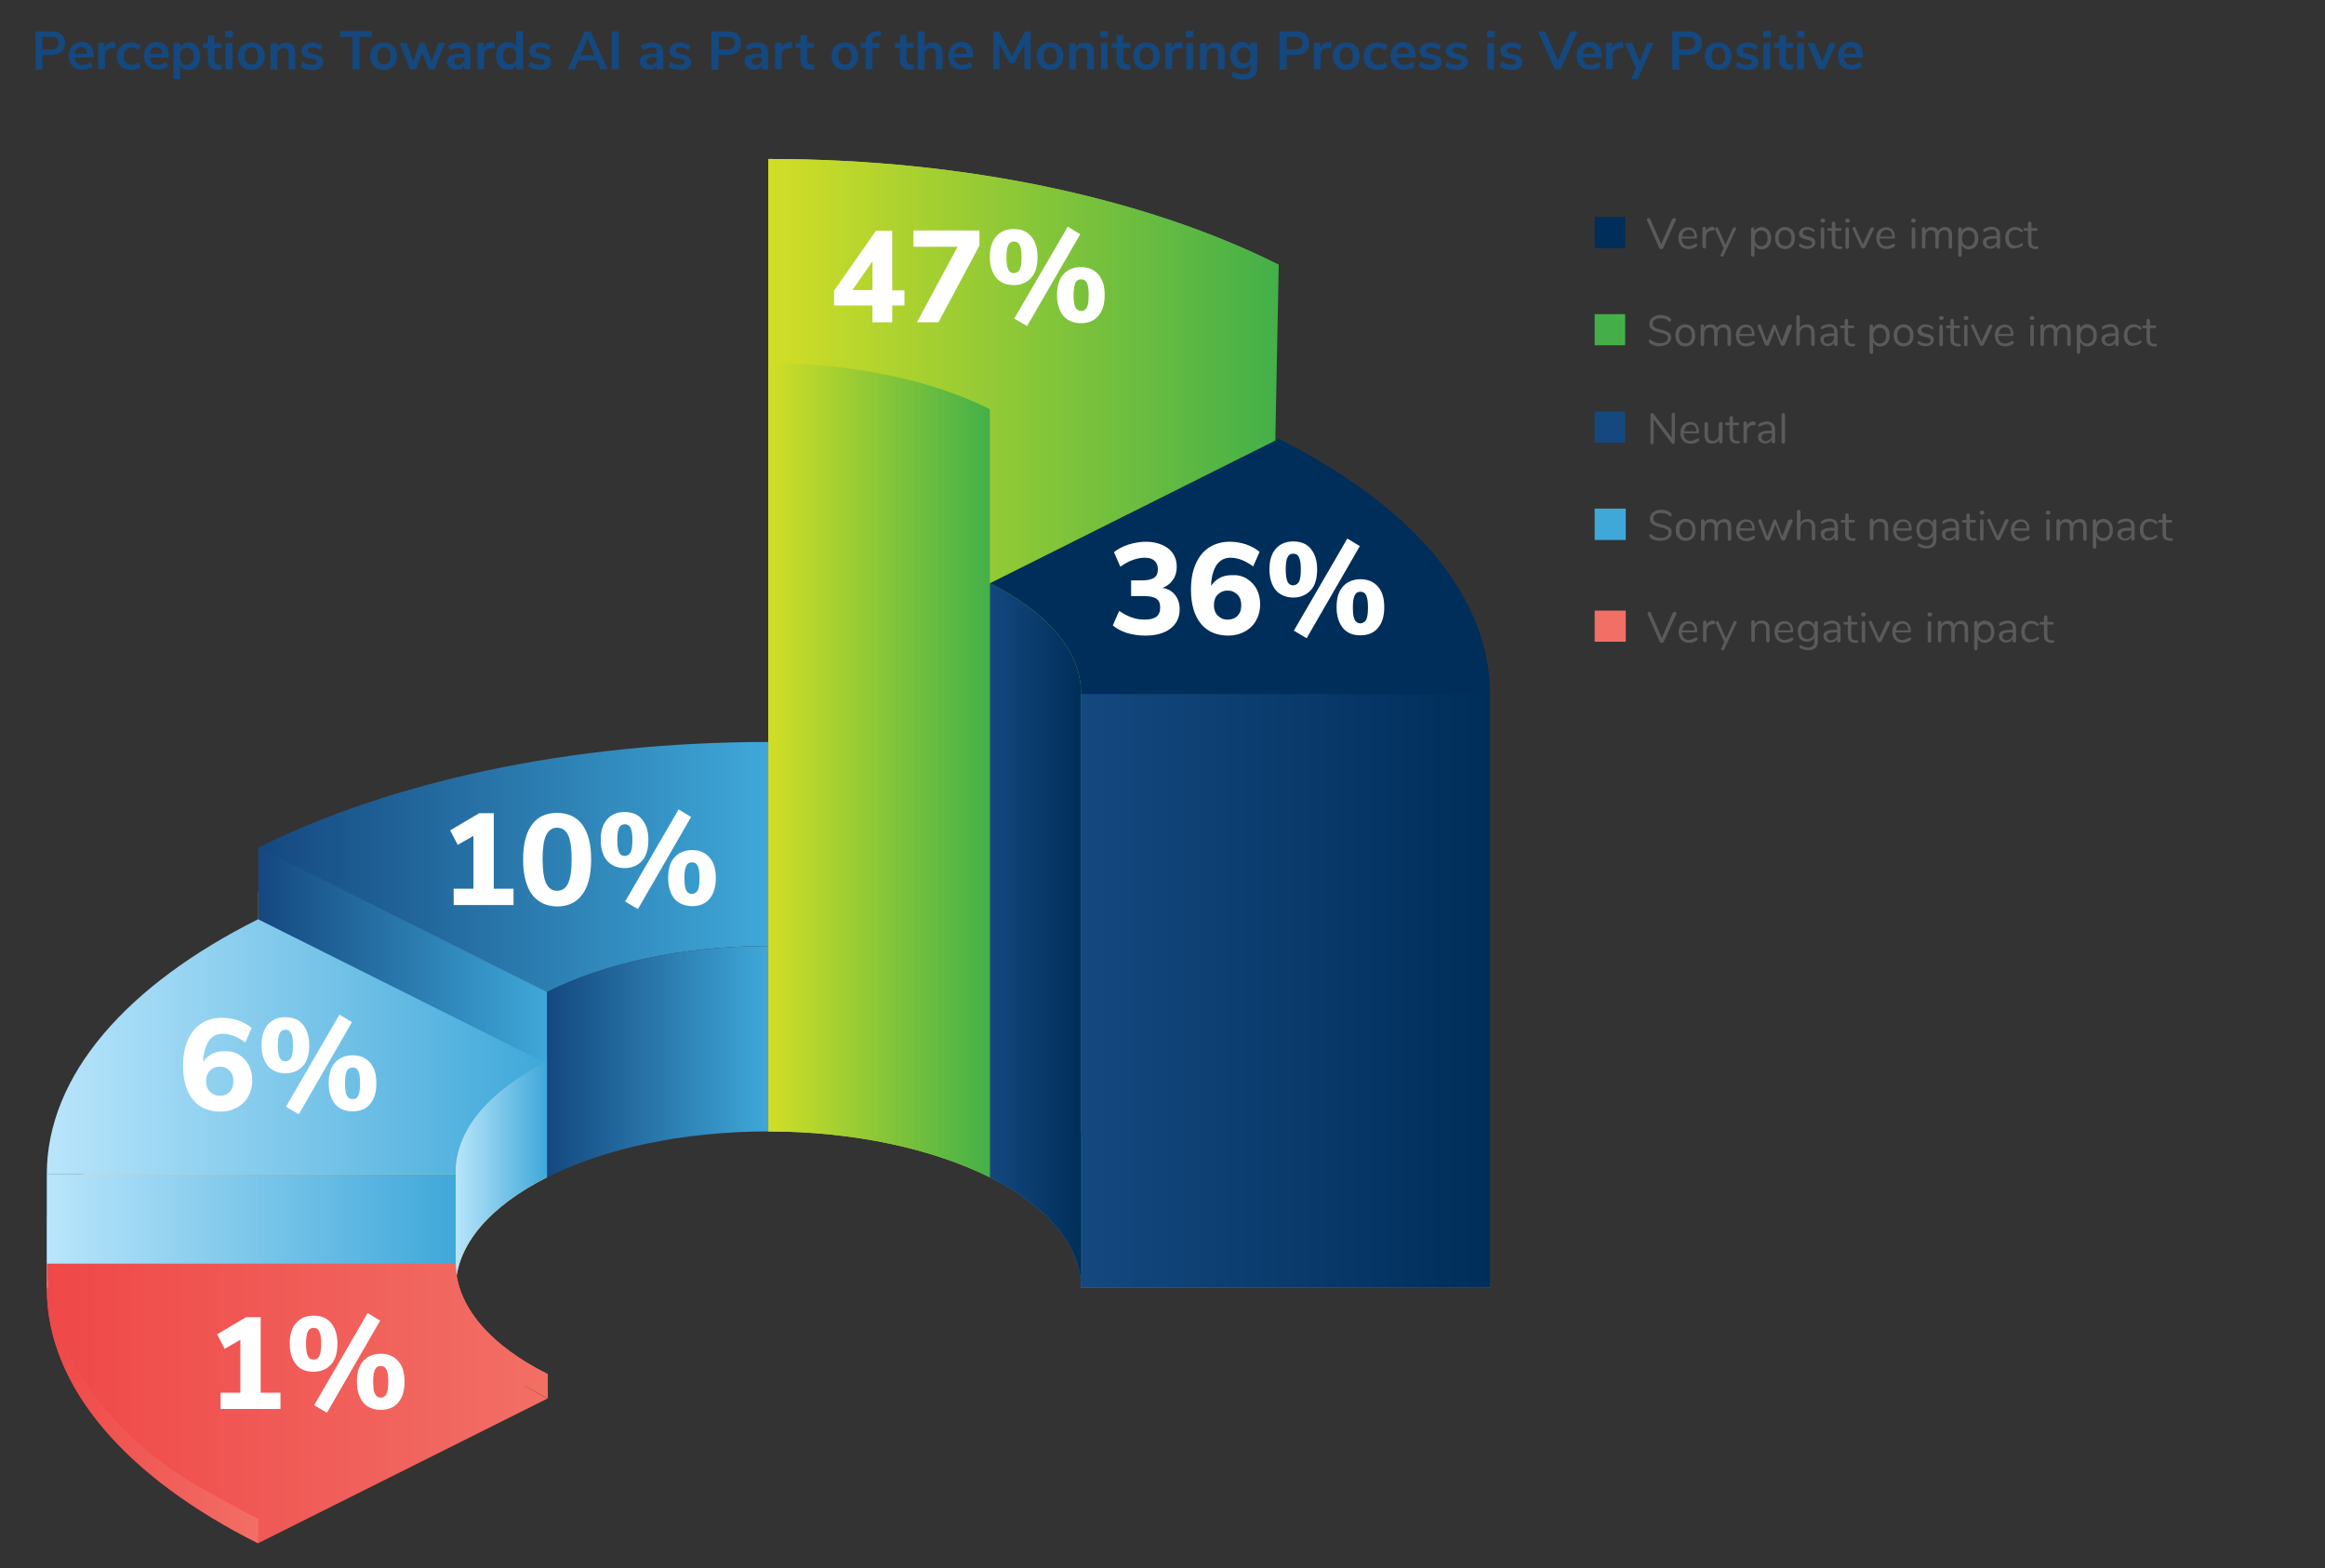 <?xml version="1.0" encoding="utf-8"?>
<!-- Generator: Adobe Illustrator 27.6.1, SVG Export Plug-In . SVG Version: 6.00 Build 0)  -->
<svg version="1.1" xmlns="http://www.w3.org/2000/svg" xmlns:xlink="http://www.w3.org/1999/xlink" x="0px" y="0px"
	 viewBox="0 0 800 539.6" style="enable-background:new 0 0 800 539.6;" xml:space="preserve">
<rect x="0" y="0" width="800" height="539.6" fill="#333333" stroke="none"/>
<style type="text/css">
	.st0{display:none;}
	.st1{fill:#14487F;}
	.st2{fill:url(#SVGID_1_);}
	.st3{fill:#1F86BB;}
	.st4{fill:url(#SVGID_00000002377636073353152520000014359195979252052615_);}
	.st5{fill:url(#SVGID_00000173854076505264591320000011381557764520596393_);}
	.st6{fill:#FFD04F;}
	.st7{fill:url(#SVGID_00000032645080371599358430000003989149111032326308_);}
	.st8{fill:url(#SVGID_00000016063827905236775340000002004461126844389005_);}
	.st9{fill:url(#SVGID_00000150824545544968024000000006550696160882321047_);}
	.st10{fill:url(#SVGID_00000027564599676503920410000010733013122925902992_);}
	.st11{fill:url(#SVGID_00000087403043166389020780000004978972580801916314_);}
	.st12{fill:url(#SVGID_00000000912151340896335510000008106459994642946185_);}
	.st13{fill:#7753A2;}
	.st14{fill:url(#SVGID_00000021797908580824253980000004771419780748534958_);}
	.st15{fill:url(#SVGID_00000106146096065481611320000001095769681555188923_);}
	.st16{fill:url(#SVGID_00000055671721700656749640000008503394944206018472_);}
	.st17{fill:url(#SVGID_00000137831383776808471330000016800725549765718944_);}
	.st18{fill:url(#SVGID_00000173148839850326061010000015244241005270808720_);}
	.st19{fill:#002E5A;}
	.st20{fill:url(#SVGID_00000078010432714635494290000008340871454679366330_);}
	.st21{fill:#FFFFFF;}
	.st22{fill-rule:evenodd;clip-rule:evenodd;fill:#3FA8D9;}
	.st23{fill:#595A5A;}
	.st24{fill-rule:evenodd;clip-rule:evenodd;fill:#F26F66;}
	.st25{fill-rule:evenodd;clip-rule:evenodd;fill:#14487F;}
	.st26{fill-rule:evenodd;clip-rule:evenodd;fill:#44AF49;}
	.st27{fill-rule:evenodd;clip-rule:evenodd;fill:#002E5A;}
</style>
<g id="Legends">
</g>
<g id="Layer_1" class="st0">
</g>
<g id="Data">
	<g>
		<path class="st1" d="M12.2,10.8h5.7c1.4,0,2.5,0.3,3.3,1.1c0.8,0.7,1.2,1.7,1.2,2.9s-0.4,2.2-1.2,3c-0.8,0.7-1.9,1.1-3.3,1.1h-3.3
			v5.1h-2.4V10.8z M17.6,17c1.6,0,2.5-0.7,2.5-2.2c0-0.7-0.2-1.3-0.6-1.6c-0.4-0.4-1-0.5-1.9-0.5h-3V17H17.6z"/>
		<path class="st1" d="M31.9,19.8h-6.2c0.1,0.8,0.3,1.5,0.8,1.9c0.4,0.4,1.1,0.6,1.9,0.6c1,0,1.9-0.3,2.8-1l0.7,1.6
			c-0.4,0.3-1,0.6-1.6,0.8c-0.6,0.2-1.3,0.3-1.9,0.3c-1.5,0-2.7-0.4-3.5-1.3c-0.9-0.8-1.3-2-1.3-3.5c0-0.9,0.2-1.8,0.6-2.5
			c0.4-0.7,0.9-1.3,1.6-1.7c0.7-0.4,1.4-0.6,2.3-0.6c1.3,0,2.2,0.4,3,1.2c0.7,0.8,1.1,1.9,1.1,3.3V19.8z M26.4,16.8
			c-0.4,0.4-0.6,1-0.7,1.7h4.2c0-0.8-0.2-1.3-0.6-1.7s-0.8-0.6-1.5-0.6C27.3,16.2,26.8,16.4,26.4,16.8z"/>
		<path class="st1" d="M39.8,16.5l-1.4,0.1c-1.5,0.2-2.3,0.9-2.3,2.3v4.9h-2.3v-9.1H36v1.6c0.5-1.1,1.4-1.7,2.9-1.8l0.7-0.1
			L39.8,16.5z"/>
		<path class="st1" d="M42.4,23.5c-0.7-0.4-1.2-0.9-1.6-1.6c-0.4-0.7-0.6-1.5-0.6-2.5c0-0.9,0.2-1.8,0.6-2.5s0.9-1.3,1.7-1.7
			c0.7-0.4,1.5-0.6,2.5-0.6c0.6,0,1.3,0.1,1.9,0.3c0.6,0.2,1.1,0.5,1.5,0.8l-0.7,1.6c-0.4-0.3-0.8-0.5-1.2-0.7
			c-0.4-0.2-0.9-0.2-1.3-0.2c-0.8,0-1.4,0.3-1.9,0.8s-0.7,1.2-0.7,2.2c0,0.9,0.2,1.6,0.7,2.1s1.1,0.8,1.9,0.8c0.4,0,0.8-0.1,1.3-0.2
			s0.8-0.4,1.2-0.7l0.7,1.6c-0.4,0.4-0.9,0.6-1.5,0.8c-0.6,0.2-1.3,0.3-1.9,0.3C43.9,24,43.1,23.8,42.4,23.5z"/>
		<path class="st1" d="M57.8,19.8h-6.2c0.1,0.8,0.3,1.5,0.8,1.9c0.4,0.4,1.1,0.6,1.9,0.6c1,0,1.9-0.3,2.8-1l0.7,1.6
			c-0.4,0.3-1,0.6-1.6,0.8c-0.6,0.2-1.3,0.3-1.9,0.3c-1.5,0-2.7-0.4-3.5-1.3c-0.9-0.8-1.3-2-1.3-3.5c0-0.9,0.2-1.8,0.6-2.5
			c0.4-0.7,0.9-1.3,1.6-1.7c0.7-0.4,1.4-0.6,2.3-0.6c1.3,0,2.2,0.4,3,1.2c0.7,0.8,1.1,1.9,1.1,3.3V19.8z M52.3,16.8
			c-0.4,0.4-0.6,1-0.7,1.7h4.2c0-0.8-0.2-1.3-0.6-1.7s-0.8-0.6-1.5-0.6C53.1,16.2,52.6,16.4,52.3,16.8z"/>
		<path class="st1" d="M67,15.2c0.6,0.4,1.1,1,1.4,1.7c0.3,0.7,0.5,1.6,0.5,2.5c0,0.9-0.2,1.8-0.5,2.5c-0.3,0.7-0.8,1.3-1.4,1.6
			c-0.6,0.4-1.3,0.6-2.1,0.6c-0.6,0-1.2-0.1-1.7-0.4S62.3,23,62,22.5v4.7h-2.3V14.8h2.3v1.4c0.3-0.5,0.7-0.9,1.2-1.2
			c0.5-0.3,1.1-0.4,1.8-0.4C65.7,14.6,66.4,14.8,67,15.2z M66,21.5c0.4-0.5,0.6-1.2,0.6-2.1c0-0.9-0.2-1.7-0.6-2.2
			c-0.4-0.5-1-0.8-1.7-0.8c-0.7,0-1.3,0.3-1.7,0.8c-0.4,0.5-0.6,1.2-0.6,2.2c0,0.9,0.2,1.6,0.6,2.2c0.4,0.5,1,0.8,1.7,0.8
			C65,22.2,65.6,22,66,21.5z"/>
		<path class="st1" d="M76.3,22.2L76.2,24c-0.4,0-0.7,0.1-1,0.1c-1.3,0-2.2-0.3-2.8-0.9c-0.6-0.6-0.9-1.5-0.9-2.6v-4h-1.7v-1.7h1.7
			v-2.7h2.3v2.7h2.4v1.7h-2.4v3.9c0,1.2,0.6,1.8,1.7,1.8C75.7,22.3,76,22.3,76.3,22.2z"/>
		<path class="st1" d="M77.5,10.6h2.6v2.3h-2.6V10.6z M77.6,23.9v-9.1H80v9.1H77.6z"/>
		<path class="st1" d="M84.1,23.5c-0.7-0.4-1.2-0.9-1.6-1.7c-0.4-0.7-0.6-1.6-0.6-2.5c0-1,0.2-1.8,0.6-2.5c0.4-0.7,0.9-1.3,1.6-1.6
			c0.7-0.4,1.5-0.6,2.4-0.6s1.7,0.2,2.4,0.6c0.7,0.4,1.2,0.9,1.6,1.6c0.4,0.7,0.6,1.5,0.6,2.5c0,1-0.2,1.8-0.6,2.5
			c-0.4,0.7-0.9,1.3-1.6,1.7c-0.7,0.4-1.5,0.6-2.4,0.6S84.8,23.8,84.1,23.5z M88.2,21.5c0.4-0.5,0.6-1.2,0.6-2.2
			c0-1-0.2-1.7-0.6-2.2c-0.4-0.5-1-0.8-1.7-0.8c-0.7,0-1.3,0.3-1.7,0.8s-0.6,1.2-0.6,2.2c0,1,0.2,1.7,0.6,2.2c0.4,0.5,1,0.7,1.7,0.7
			C87.2,22.2,87.8,22,88.2,21.5z"/>
		<path class="st1" d="M100.8,15.5c0.5,0.6,0.8,1.6,0.8,2.8v5.6h-2.3v-5.4c0-0.7-0.1-1.2-0.4-1.5c-0.3-0.3-0.7-0.5-1.3-0.5
			c-0.7,0-1.2,0.2-1.6,0.6c-0.4,0.4-0.6,1-0.6,1.7v5.2h-2.3v-9.1h2.3v1.4c0.3-0.5,0.7-0.9,1.2-1.2c0.5-0.3,1.1-0.4,1.8-0.4
			C99.4,14.6,100.2,14.9,100.8,15.5z"/>
		<path class="st1" d="M105.1,23.7c-0.7-0.2-1.2-0.5-1.7-0.9l0.7-1.6c1,0.7,2.1,1.1,3.3,1.1c0.5,0,0.9-0.1,1.2-0.3
			c0.3-0.2,0.4-0.4,0.4-0.7c0-0.3-0.1-0.5-0.3-0.6c-0.2-0.1-0.5-0.3-1-0.4l-1.5-0.3c-0.8-0.2-1.5-0.5-1.9-0.9
			c-0.4-0.4-0.6-1-0.6-1.6c0-0.6,0.2-1.1,0.5-1.5c0.3-0.4,0.8-0.8,1.3-1c0.6-0.2,1.2-0.4,2-0.4c0.6,0,1.3,0.1,1.9,0.3
			c0.6,0.2,1.1,0.5,1.6,0.8l-0.7,1.6c-0.9-0.7-1.9-1-2.8-1c-0.5,0-0.9,0.1-1.2,0.3c-0.3,0.2-0.4,0.4-0.4,0.8c0,0.2,0.1,0.5,0.3,0.6
			s0.5,0.3,0.9,0.4l1.5,0.4c0.9,0.2,1.6,0.5,2,0.9c0.4,0.4,0.6,1,0.6,1.7c0,0.8-0.3,1.5-1,2c-0.7,0.5-1.6,0.7-2.8,0.7
			C106.5,24,105.7,23.9,105.1,23.7z"/>
		<path class="st1" d="M121.3,23.9V12.7H117v-2h11v2h-4.3v11.1H121.3z"/>
		<path class="st1" d="M129.6,23.5c-0.7-0.4-1.2-0.9-1.6-1.7c-0.4-0.7-0.6-1.6-0.6-2.5c0-1,0.2-1.8,0.6-2.5c0.4-0.7,0.9-1.3,1.6-1.6
			c0.7-0.4,1.5-0.6,2.4-0.6s1.7,0.2,2.4,0.6c0.7,0.4,1.2,0.9,1.6,1.6c0.4,0.7,0.6,1.5,0.6,2.5c0,1-0.2,1.8-0.6,2.5
			c-0.4,0.7-0.9,1.3-1.6,1.7c-0.7,0.4-1.5,0.6-2.4,0.6S130.3,23.8,129.6,23.5z M133.8,21.5c0.4-0.5,0.6-1.2,0.6-2.2
			c0-1-0.2-1.7-0.6-2.2c-0.4-0.5-1-0.8-1.7-0.8c-0.7,0-1.3,0.3-1.7,0.8s-0.6,1.2-0.6,2.2c0,1,0.2,1.7,0.6,2.2c0.4,0.5,1,0.7,1.7,0.7
			C132.8,22.2,133.4,22,133.8,21.5z"/>
		<path class="st1" d="M150.8,14.8h2.3l-3.6,9.1h-2l-2.2-5.9l-2.2,5.9h-2l-3.6-9.1h2.4l2.3,6.3l2.3-6.3h1.7l2.3,6.4L150.8,14.8z"/>
		<path class="st1" d="M161,15.5c0.6,0.6,0.9,1.6,0.9,2.9v5.5h-2.2v-1.4c-0.2,0.5-0.5,0.9-1,1.1c-0.5,0.3-1,0.4-1.6,0.4
			c-0.6,0-1.2-0.1-1.7-0.4c-0.5-0.2-0.9-0.6-1.2-1c-0.3-0.4-0.4-0.9-0.4-1.4c0-0.7,0.2-1.2,0.5-1.6s0.9-0.7,1.7-0.8
			c0.8-0.2,1.8-0.3,3.2-0.3h0.5v-0.4c0-0.6-0.1-1.1-0.4-1.3c-0.3-0.3-0.7-0.4-1.3-0.4c-0.5,0-1,0.1-1.5,0.2c-0.5,0.2-1,0.4-1.6,0.7
			l-0.7-1.6c0.5-0.3,1.1-0.6,1.8-0.8c0.7-0.2,1.4-0.3,2-0.3C159.5,14.6,160.4,14.9,161,15.5z M159.2,21.7c0.4-0.4,0.6-1,0.6-1.6
			v-0.4h-0.3c-0.8,0-1.5,0-1.9,0.1c-0.5,0.1-0.8,0.2-1,0.4s-0.3,0.4-0.3,0.8c0,0.4,0.1,0.7,0.4,1c0.3,0.3,0.6,0.4,1,0.4
			C158.3,22.4,158.8,22.2,159.2,21.7z"/>
		<path class="st1" d="M170.3,16.5l-1.4,0.1c-1.5,0.2-2.3,0.9-2.3,2.3v4.9h-2.3v-9.1h2.2v1.6c0.5-1.1,1.4-1.7,2.9-1.8l0.7-0.1
			L170.3,16.5z"/>
		<path class="st1" d="M180,10.8v13.1h-2.3v-1.5c-0.3,0.5-0.7,0.9-1.2,1.2c-0.5,0.3-1.1,0.4-1.8,0.4c-0.8,0-1.5-0.2-2.1-0.6
			s-1.1-1-1.4-1.7c-0.3-0.7-0.5-1.6-0.5-2.5s0.2-1.8,0.5-2.5c0.3-0.7,0.8-1.3,1.4-1.6c0.6-0.4,1.3-0.6,2.1-0.6
			c0.7,0,1.2,0.1,1.7,0.4c0.5,0.3,0.9,0.7,1.2,1.2v-5.4H180z M177.1,21.5c0.4-0.5,0.6-1.2,0.6-2.2s-0.2-1.7-0.6-2.2
			c-0.4-0.5-1-0.8-1.7-0.8c-0.7,0-1.3,0.2-1.7,0.7c-0.4,0.5-0.6,1.2-0.6,2.1c0,0.9,0.2,1.7,0.6,2.2c0.4,0.5,1,0.8,1.7,0.8
			C176.1,22.2,176.7,22,177.1,21.5z"/>
		<path class="st1" d="M183.5,23.7c-0.7-0.2-1.2-0.5-1.7-0.9l0.7-1.6c1,0.7,2.1,1.1,3.3,1.1c0.5,0,0.9-0.1,1.2-0.3
			c0.3-0.2,0.4-0.4,0.4-0.7c0-0.3-0.1-0.5-0.3-0.6c-0.2-0.1-0.5-0.3-1-0.4l-1.5-0.3c-0.8-0.2-1.5-0.5-1.9-0.9
			c-0.4-0.4-0.6-1-0.6-1.6c0-0.6,0.2-1.1,0.5-1.5c0.3-0.4,0.8-0.8,1.3-1c0.6-0.2,1.2-0.4,2-0.4c0.6,0,1.3,0.1,1.9,0.3
			c0.6,0.2,1.1,0.5,1.6,0.8l-0.7,1.6c-0.9-0.7-1.9-1-2.8-1c-0.5,0-0.9,0.1-1.2,0.3c-0.3,0.2-0.4,0.4-0.4,0.8c0,0.2,0.1,0.5,0.3,0.6
			s0.5,0.3,0.9,0.4l1.5,0.4c0.9,0.2,1.6,0.5,2,0.9c0.4,0.4,0.6,1,0.6,1.7c0,0.8-0.3,1.5-1,2c-0.7,0.5-1.6,0.7-2.8,0.7
			C185,24,184.2,23.9,183.5,23.7z"/>
		<path class="st1" d="M206.7,23.9l-1.3-3.1H199l-1.3,3.1h-2.4l5.9-13.1h2l5.9,13.1H206.7z M199.8,19h4.8l-2.4-5.6L199.8,19z"/>
		<path class="st1" d="M210.5,23.9V10.8h2.4v13.1H210.5z"/>
		<path class="st1" d="M227.3,15.5c0.6,0.6,0.9,1.6,0.9,2.9v5.5H226v-1.4c-0.2,0.5-0.5,0.9-1,1.1c-0.5,0.3-1,0.4-1.6,0.4
			c-0.6,0-1.2-0.1-1.7-0.4c-0.5-0.2-0.9-0.6-1.2-1c-0.3-0.4-0.4-0.9-0.4-1.4c0-0.7,0.2-1.2,0.5-1.6s0.9-0.7,1.7-0.8
			c0.8-0.2,1.8-0.3,3.2-0.3h0.5v-0.4c0-0.6-0.1-1.1-0.4-1.3c-0.3-0.3-0.7-0.4-1.3-0.4c-0.5,0-1,0.1-1.5,0.2c-0.5,0.2-1,0.4-1.6,0.7
			l-0.7-1.6c0.5-0.3,1.1-0.6,1.8-0.8c0.7-0.2,1.4-0.3,2-0.3C225.7,14.6,226.7,14.9,227.3,15.5z M225.4,21.7c0.4-0.4,0.6-1,0.6-1.6
			v-0.4h-0.3c-0.8,0-1.5,0-1.9,0.1c-0.5,0.1-0.8,0.2-1,0.4s-0.3,0.4-0.3,0.8c0,0.4,0.1,0.7,0.4,1c0.3,0.3,0.6,0.4,1,0.4
			C224.5,22.4,225,22.2,225.4,21.7z"/>
		<path class="st1" d="M231.7,23.7c-0.7-0.2-1.2-0.5-1.7-0.9l0.7-1.6c1,0.7,2.1,1.1,3.3,1.1c0.5,0,0.9-0.1,1.2-0.3
			c0.3-0.2,0.4-0.4,0.4-0.7c0-0.3-0.1-0.5-0.3-0.6c-0.2-0.1-0.5-0.3-1-0.4l-1.5-0.3c-0.8-0.2-1.5-0.5-1.9-0.9
			c-0.4-0.4-0.6-1-0.6-1.6c0-0.6,0.2-1.1,0.5-1.5c0.3-0.4,0.8-0.8,1.3-1c0.6-0.2,1.2-0.4,2-0.4c0.6,0,1.3,0.1,1.9,0.3
			c0.6,0.2,1.1,0.5,1.6,0.8l-0.7,1.6c-0.9-0.7-1.9-1-2.8-1c-0.5,0-0.9,0.1-1.2,0.3c-0.3,0.2-0.4,0.4-0.4,0.8c0,0.2,0.1,0.5,0.3,0.6
			s0.5,0.3,0.9,0.4l1.5,0.4c0.9,0.2,1.6,0.5,2,0.9c0.4,0.4,0.6,1,0.6,1.7c0,0.8-0.3,1.5-1,2c-0.7,0.5-1.6,0.7-2.8,0.7
			C233.1,24,232.4,23.9,231.7,23.7z"/>
		<path class="st1" d="M244.8,10.8h5.7c1.4,0,2.5,0.3,3.3,1.1c0.8,0.7,1.2,1.7,1.2,2.9s-0.4,2.2-1.2,3c-0.8,0.7-1.9,1.1-3.3,1.1
			h-3.3v5.1h-2.4V10.8z M250.3,17c1.6,0,2.5-0.7,2.5-2.2c0-0.7-0.2-1.3-0.6-1.6c-0.4-0.4-1-0.5-1.9-0.5h-3V17H250.3z"/>
		<path class="st1" d="M263.4,15.5c0.6,0.6,0.9,1.6,0.9,2.9v5.5h-2.2v-1.4c-0.2,0.5-0.5,0.9-1,1.1c-0.5,0.3-1,0.4-1.6,0.4
			c-0.6,0-1.2-0.1-1.7-0.4c-0.5-0.2-0.9-0.6-1.2-1c-0.3-0.4-0.4-0.9-0.4-1.4c0-0.7,0.2-1.2,0.5-1.6s0.9-0.7,1.7-0.8
			c0.8-0.2,1.8-0.3,3.2-0.3h0.5v-0.4c0-0.6-0.1-1.1-0.4-1.3c-0.3-0.3-0.7-0.4-1.3-0.4c-0.5,0-1,0.1-1.5,0.2c-0.5,0.2-1,0.4-1.6,0.7
			l-0.7-1.6c0.5-0.3,1.1-0.6,1.8-0.8c0.7-0.2,1.4-0.3,2-0.3C261.9,14.6,262.8,14.9,263.4,15.5z M261.6,21.7c0.4-0.4,0.6-1,0.6-1.6
			v-0.4h-0.3c-0.8,0-1.5,0-1.9,0.1c-0.5,0.1-0.8,0.2-1,0.4s-0.3,0.4-0.3,0.8c0,0.4,0.1,0.7,0.4,1c0.3,0.3,0.6,0.4,1,0.4
			C260.7,22.4,261.2,22.2,261.6,21.7z"/>
		<path class="st1" d="M272.7,16.5l-1.4,0.1c-1.5,0.2-2.3,0.9-2.3,2.3v4.9h-2.3v-9.1h2.2v1.6c0.5-1.1,1.4-1.7,2.9-1.8l0.7-0.1
			L272.7,16.5z"/>
		<path class="st1" d="M280.2,22.2l-0.1,1.7c-0.4,0-0.7,0.1-1,0.1c-1.3,0-2.2-0.3-2.8-0.9c-0.6-0.6-0.9-1.5-0.9-2.6v-4h-1.7v-1.7
			h1.7v-2.7h2.3v2.7h2.4v1.7h-2.4v3.9c0,1.2,0.6,1.8,1.7,1.8C279.6,22.3,279.9,22.3,280.2,22.2z"/>
		<path class="st1" d="M288.3,23.5c-0.7-0.4-1.2-0.9-1.6-1.7c-0.4-0.7-0.6-1.6-0.6-2.5c0-1,0.2-1.8,0.6-2.5c0.4-0.7,0.9-1.3,1.6-1.6
			c0.7-0.4,1.5-0.6,2.4-0.6s1.7,0.2,2.4,0.6c0.7,0.4,1.2,0.9,1.6,1.6c0.4,0.7,0.6,1.5,0.6,2.5c0,1-0.2,1.8-0.6,2.5
			c-0.4,0.7-0.9,1.3-1.6,1.7c-0.7,0.4-1.5,0.6-2.4,0.6S289,23.8,288.3,23.5z M292.4,21.5c0.4-0.5,0.6-1.2,0.6-2.2
			c0-1-0.2-1.7-0.6-2.2c-0.4-0.5-1-0.8-1.7-0.8c-0.7,0-1.3,0.3-1.7,0.8s-0.6,1.2-0.6,2.2c0,1,0.2,1.7,0.6,2.2c0.4,0.5,1,0.7,1.7,0.7
			C291.5,22.2,292,22,292.4,21.5z"/>
		<path class="st1" d="M300.2,14.8h2.4v1.7h-2.4v7.3h-2.3v-7.3h-1.7v-1.7h1.7c0-1.3,0.3-2.3,1-2.9c0.7-0.7,1.7-1,3.2-1.1l0.9-0.1
			l0.1,1.7l-0.9,0c-0.7,0-1.3,0.2-1.6,0.5c-0.3,0.3-0.5,0.8-0.5,1.4V14.8z"/>
		<path class="st1" d="M314.4,22.2l-0.1,1.7c-0.4,0-0.7,0.1-1,0.1c-1.3,0-2.2-0.3-2.8-0.9c-0.6-0.6-0.9-1.5-0.9-2.6v-4h-1.7v-1.7
			h1.7v-2.7h2.3v2.7h2.4v1.7h-2.4v3.9c0,1.2,0.6,1.8,1.7,1.8C313.8,22.3,314.1,22.3,314.4,22.2z"/>
		<path class="st1" d="M323.5,15.5c0.5,0.6,0.8,1.6,0.8,2.8v5.6H322v-5.4c0-0.7-0.1-1.2-0.4-1.5c-0.3-0.3-0.7-0.5-1.3-0.5
			c-0.7,0-1.2,0.2-1.6,0.6c-0.4,0.4-0.6,1-0.6,1.7v5.2h-2.3V10.8h2.3v5.3c0.3-0.5,0.7-0.9,1.2-1.1c0.5-0.3,1.1-0.4,1.7-0.4
			C322.1,14.6,323,14.9,323.5,15.5z"/>
		<path class="st1" d="M334.6,19.8h-6.2c0.1,0.8,0.3,1.5,0.8,1.9c0.4,0.4,1.1,0.6,1.9,0.6c1,0,1.9-0.3,2.8-1l0.7,1.6
			c-0.4,0.3-1,0.6-1.6,0.8c-0.6,0.2-1.3,0.3-1.9,0.3c-1.5,0-2.7-0.4-3.5-1.3c-0.9-0.8-1.3-2-1.3-3.5c0-0.9,0.2-1.8,0.6-2.5
			c0.4-0.7,0.9-1.3,1.6-1.7c0.7-0.4,1.4-0.6,2.3-0.6c1.3,0,2.2,0.4,3,1.2c0.7,0.8,1.1,1.9,1.1,3.3V19.8z M329.1,16.8
			c-0.4,0.4-0.6,1-0.7,1.7h4.2c0-0.8-0.2-1.3-0.6-1.7s-0.8-0.6-1.5-0.6C330,16.2,329.5,16.4,329.1,16.8z"/>
		<path class="st1" d="M352.7,10.8h1.9v13.1h-2.1v-8.7l-3.5,6.5h-1.6l-3.5-6.5l0,8.6h-2.1V10.8h1.9l4.5,8.6L352.7,10.8z"/>
		<path class="st1" d="M358.9,23.5c-0.7-0.4-1.2-0.9-1.6-1.7c-0.4-0.7-0.6-1.6-0.6-2.5c0-1,0.2-1.8,0.6-2.5c0.4-0.7,0.9-1.3,1.6-1.6
			c0.7-0.4,1.5-0.6,2.4-0.6s1.7,0.2,2.4,0.6c0.7,0.4,1.2,0.9,1.6,1.6c0.4,0.7,0.6,1.5,0.6,2.5c0,1-0.2,1.8-0.6,2.5
			c-0.4,0.7-0.9,1.3-1.6,1.7c-0.7,0.4-1.5,0.6-2.4,0.6S359.6,23.8,358.9,23.5z M363.1,21.5c0.4-0.5,0.6-1.2,0.6-2.2
			c0-1-0.2-1.7-0.6-2.2c-0.4-0.5-1-0.8-1.7-0.8c-0.7,0-1.3,0.3-1.7,0.8s-0.6,1.2-0.6,2.2c0,1,0.2,1.7,0.6,2.2c0.4,0.5,1,0.7,1.7,0.7
			C362.1,22.2,362.7,22,363.1,21.5z"/>
		<path class="st1" d="M375.6,15.5c0.5,0.6,0.8,1.6,0.8,2.8v5.6h-2.3v-5.4c0-0.7-0.1-1.2-0.4-1.5c-0.3-0.3-0.7-0.5-1.3-0.5
			c-0.7,0-1.2,0.2-1.6,0.6c-0.4,0.4-0.6,1-0.6,1.7v5.2h-2.3v-9.1h2.3v1.4c0.3-0.5,0.7-0.9,1.2-1.2c0.5-0.3,1.1-0.4,1.8-0.4
			C374.3,14.6,375.1,14.9,375.6,15.5z"/>
		<path class="st1" d="M378.6,10.6h2.6v2.3h-2.6V10.6z M378.8,23.9v-9.1h2.3v9.1H378.8z"/>
		<path class="st1" d="M389,22.2l-0.1,1.7c-0.4,0-0.7,0.1-1,0.1c-1.3,0-2.2-0.3-2.8-0.9c-0.6-0.6-0.9-1.5-0.9-2.6v-4h-1.7v-1.7h1.7
			v-2.7h2.3v2.7h2.4v1.7h-2.4v3.9c0,1.2,0.6,1.8,1.7,1.8C388.4,22.3,388.7,22.3,389,22.2z"/>
		<path class="st1" d="M392.1,23.5c-0.7-0.4-1.2-0.9-1.6-1.7c-0.4-0.7-0.6-1.6-0.6-2.5c0-1,0.2-1.8,0.6-2.5c0.4-0.7,0.9-1.3,1.6-1.6
			c0.7-0.4,1.5-0.6,2.4-0.6s1.7,0.2,2.4,0.6c0.7,0.4,1.2,0.9,1.6,1.6c0.4,0.7,0.6,1.5,0.6,2.5c0,1-0.2,1.8-0.6,2.5
			c-0.4,0.7-0.9,1.3-1.6,1.7c-0.7,0.4-1.5,0.6-2.4,0.6S392.8,23.8,392.1,23.5z M396.2,21.5c0.4-0.5,0.6-1.2,0.6-2.2
			c0-1-0.2-1.7-0.6-2.2c-0.4-0.5-1-0.8-1.7-0.8c-0.7,0-1.3,0.3-1.7,0.8s-0.6,1.2-0.6,2.2c0,1,0.2,1.7,0.6,2.2c0.4,0.5,1,0.7,1.7,0.7
			C395.2,22.2,395.8,22,396.2,21.5z"/>
		<path class="st1" d="M407,16.5l-1.4,0.1c-1.5,0.2-2.3,0.9-2.3,2.3v4.9h-2.3v-9.1h2.2v1.6c0.5-1.1,1.4-1.7,2.9-1.8l0.7-0.1
			L407,16.5z"/>
		<path class="st1" d="M408,10.6h2.6v2.3H408V10.6z M408.2,23.9v-9.1h2.3v9.1H408.2z"/>
		<path class="st1" d="M420.6,15.5c0.5,0.6,0.8,1.6,0.8,2.8v5.6h-2.3v-5.4c0-0.7-0.1-1.2-0.4-1.5c-0.3-0.3-0.7-0.5-1.3-0.5
			c-0.7,0-1.2,0.2-1.6,0.6c-0.4,0.4-0.6,1-0.6,1.7v5.2h-2.3v-9.1h2.3v1.4c0.3-0.5,0.7-0.9,1.2-1.2c0.5-0.3,1.1-0.4,1.8-0.4
			C419.3,14.6,420.1,14.9,420.6,15.5z"/>
		<path class="st1" d="M432.6,14.8v8.3c0,1.4-0.4,2.5-1.2,3.2c-0.8,0.7-2,1.1-3.5,1.1c-0.8,0-1.6-0.1-2.3-0.3s-1.4-0.5-1.9-0.9
			l0.7-1.6c1.1,0.7,2.3,1,3.5,1c1.6,0,2.4-0.8,2.4-2.4V22c-0.3,0.5-0.7,0.9-1.2,1.2c-0.5,0.3-1.1,0.4-1.8,0.4
			c-0.8,0-1.5-0.2-2.1-0.6c-0.6-0.4-1.1-0.9-1.4-1.6c-0.3-0.7-0.5-1.5-0.5-2.4s0.2-1.7,0.5-2.4s0.8-1.2,1.4-1.6s1.3-0.6,2.1-0.6
			c0.7,0,1.3,0.1,1.8,0.4s0.9,0.7,1.2,1.2v-1.4H432.6z M429.7,21.1c0.4-0.5,0.6-1.1,0.6-2c0-0.9-0.2-1.5-0.6-2
			c-0.4-0.5-1-0.7-1.7-0.7c-0.7,0-1.3,0.2-1.7,0.7c-0.4,0.5-0.6,1.2-0.6,2c0,0.8,0.2,1.5,0.6,2c0.4,0.5,1,0.7,1.7,0.7
			C428.7,21.8,429.3,21.6,429.7,21.1z"/>
		<path class="st1" d="M440.3,10.8h5.7c1.4,0,2.5,0.3,3.3,1.1c0.8,0.7,1.2,1.7,1.2,2.9s-0.4,2.2-1.2,3c-0.8,0.7-1.9,1.1-3.3,1.1
			h-3.3v5.1h-2.4V10.8z M445.7,17c1.6,0,2.5-0.7,2.5-2.2c0-0.7-0.2-1.3-0.6-1.6c-0.4-0.4-1-0.5-1.9-0.5h-3V17H445.7z"/>
		<path class="st1" d="M458.1,16.5l-1.4,0.1c-1.5,0.2-2.3,0.9-2.3,2.3v4.9h-2.3v-9.1h2.2v1.6c0.5-1.1,1.4-1.7,2.9-1.8l0.7-0.1
			L458.1,16.5z"/>
		<path class="st1" d="M460.8,23.5c-0.7-0.4-1.2-0.9-1.6-1.7c-0.4-0.7-0.6-1.6-0.6-2.5c0-1,0.2-1.8,0.6-2.5c0.4-0.7,0.9-1.3,1.6-1.6
			c0.7-0.4,1.5-0.6,2.4-0.6s1.7,0.2,2.4,0.6c0.7,0.4,1.2,0.9,1.6,1.6c0.4,0.7,0.6,1.5,0.6,2.5c0,1-0.2,1.8-0.6,2.5
			c-0.4,0.7-0.9,1.3-1.6,1.7c-0.7,0.4-1.5,0.6-2.4,0.6S461.5,23.8,460.8,23.5z M464.9,21.5c0.4-0.5,0.6-1.2,0.6-2.2
			c0-1-0.2-1.7-0.6-2.2s-1-0.8-1.7-0.8s-1.3,0.3-1.7,0.8c-0.4,0.5-0.6,1.2-0.6,2.2c0,1,0.2,1.7,0.6,2.2s1,0.7,1.7,0.7
			C464,22.2,464.5,22,464.9,21.5z"/>
		<path class="st1" d="M471.4,23.5c-0.7-0.4-1.2-0.9-1.6-1.6c-0.4-0.7-0.6-1.5-0.6-2.5c0-0.9,0.2-1.8,0.6-2.5
			c0.4-0.7,0.9-1.3,1.7-1.7c0.7-0.4,1.5-0.6,2.5-0.6c0.6,0,1.3,0.1,1.9,0.3c0.6,0.2,1.1,0.5,1.5,0.8l-0.7,1.6
			c-0.4-0.3-0.8-0.5-1.2-0.7c-0.4-0.2-0.9-0.2-1.3-0.2c-0.8,0-1.4,0.3-1.9,0.8s-0.7,1.2-0.7,2.2c0,0.9,0.2,1.6,0.7,2.1
			s1.1,0.8,1.9,0.8c0.4,0,0.8-0.1,1.3-0.2s0.8-0.4,1.2-0.7l0.7,1.6c-0.4,0.4-0.9,0.6-1.5,0.8c-0.6,0.2-1.3,0.3-1.9,0.3
			C473,24,472.1,23.8,471.4,23.5z"/>
		<path class="st1" d="M486.8,19.8h-6.2c0.1,0.8,0.3,1.5,0.8,1.9c0.4,0.4,1.1,0.6,1.9,0.6c1,0,1.9-0.3,2.8-1l0.7,1.6
			c-0.4,0.3-1,0.6-1.6,0.8c-0.6,0.2-1.3,0.3-1.9,0.3c-1.5,0-2.7-0.4-3.5-1.3c-0.9-0.8-1.3-2-1.3-3.5c0-0.9,0.2-1.8,0.6-2.5
			s0.9-1.3,1.6-1.7s1.4-0.6,2.3-0.6c1.3,0,2.2,0.4,3,1.2c0.7,0.8,1.1,1.9,1.1,3.3V19.8z M481.3,16.8c-0.4,0.4-0.6,1-0.7,1.7h4.2
			c0-0.8-0.2-1.3-0.6-1.7c-0.3-0.4-0.8-0.6-1.5-0.6C482.2,16.2,481.7,16.4,481.3,16.8z"/>
		<path class="st1" d="M489.9,23.7c-0.7-0.2-1.2-0.5-1.7-0.9l0.7-1.6c1,0.7,2.1,1.1,3.3,1.1c0.5,0,0.9-0.1,1.2-0.3
			c0.3-0.2,0.4-0.4,0.4-0.7c0-0.3-0.1-0.5-0.3-0.6c-0.2-0.1-0.5-0.3-1-0.4l-1.5-0.3c-0.8-0.2-1.5-0.5-1.9-0.9
			c-0.4-0.4-0.6-1-0.6-1.6c0-0.6,0.2-1.1,0.5-1.5c0.3-0.4,0.8-0.8,1.3-1c0.6-0.2,1.2-0.4,2-0.4c0.6,0,1.3,0.1,1.9,0.3
			s1.1,0.5,1.6,0.8l-0.7,1.6c-0.9-0.7-1.9-1-2.8-1c-0.5,0-0.9,0.1-1.2,0.3s-0.4,0.4-0.4,0.8c0,0.2,0.1,0.5,0.3,0.6s0.5,0.3,0.9,0.4
			l1.5,0.4c0.9,0.2,1.6,0.5,2,0.9c0.4,0.4,0.6,1,0.6,1.7c0,0.8-0.3,1.5-1,2c-0.7,0.5-1.6,0.7-2.8,0.7
			C491.3,24,490.5,23.9,489.9,23.7z"/>
		<path class="st1" d="M498.9,23.7c-0.7-0.2-1.2-0.5-1.7-0.9l0.7-1.6c1,0.7,2.1,1.1,3.3,1.1c0.5,0,0.9-0.1,1.2-0.3
			c0.3-0.2,0.4-0.4,0.4-0.7c0-0.3-0.1-0.5-0.3-0.6c-0.2-0.1-0.5-0.3-1-0.4l-1.5-0.3c-0.8-0.2-1.5-0.5-1.9-0.9
			c-0.4-0.4-0.6-1-0.6-1.6c0-0.6,0.2-1.1,0.5-1.5c0.3-0.4,0.8-0.8,1.3-1c0.6-0.2,1.2-0.4,2-0.4c0.6,0,1.3,0.1,1.9,0.3
			s1.1,0.5,1.6,0.8l-0.7,1.6c-0.9-0.7-1.9-1-2.8-1c-0.5,0-0.9,0.1-1.2,0.3s-0.4,0.4-0.4,0.8c0,0.2,0.1,0.5,0.3,0.6s0.5,0.3,0.9,0.4
			l1.5,0.4c0.9,0.2,1.6,0.5,2,0.9c0.4,0.4,0.6,1,0.6,1.7c0,0.8-0.3,1.5-1,2c-0.7,0.5-1.6,0.7-2.8,0.7
			C500.3,24,499.5,23.9,498.9,23.7z"/>
		<path class="st1" d="M511.7,10.6h2.6v2.3h-2.6V10.6z M511.8,23.9v-9.1h2.3v9.1H511.8z"/>
		<path class="st1" d="M517.7,23.7c-0.7-0.2-1.2-0.5-1.7-0.9l0.7-1.6c1,0.7,2.1,1.1,3.3,1.1c0.5,0,0.9-0.1,1.2-0.3
			c0.3-0.2,0.4-0.4,0.4-0.7c0-0.3-0.1-0.5-0.3-0.6c-0.2-0.1-0.5-0.3-1-0.4l-1.5-0.3c-0.8-0.2-1.5-0.5-1.9-0.9
			c-0.4-0.4-0.6-1-0.6-1.6c0-0.6,0.2-1.1,0.5-1.5c0.3-0.4,0.8-0.8,1.3-1c0.6-0.2,1.2-0.4,2-0.4c0.6,0,1.3,0.1,1.9,0.3
			s1.1,0.5,1.6,0.8l-0.7,1.6c-0.9-0.7-1.9-1-2.8-1c-0.5,0-0.9,0.1-1.2,0.3s-0.4,0.4-0.4,0.8c0,0.2,0.1,0.5,0.3,0.6s0.5,0.3,0.9,0.4
			l1.5,0.4c0.9,0.2,1.6,0.5,2,0.9c0.4,0.4,0.6,1,0.6,1.7c0,0.8-0.3,1.5-1,2c-0.7,0.5-1.6,0.7-2.8,0.7
			C519.1,24,518.3,23.9,517.7,23.7z"/>
		<path class="st1" d="M540.4,10.8h2.4L537,23.9h-2l-5.8-13.1h2.5l4.4,10.1L540.4,10.8z"/>
		<path class="st1" d="M550.8,19.8h-6.2c0.1,0.8,0.3,1.5,0.8,1.9c0.4,0.4,1.1,0.6,1.9,0.6c1,0,1.9-0.3,2.8-1l0.7,1.6
			c-0.4,0.3-1,0.6-1.6,0.8c-0.6,0.2-1.3,0.3-1.9,0.3c-1.5,0-2.7-0.4-3.5-1.3c-0.9-0.8-1.3-2-1.3-3.5c0-0.9,0.2-1.8,0.6-2.5
			s0.9-1.3,1.6-1.7s1.4-0.6,2.3-0.6c1.3,0,2.2,0.4,3,1.2c0.7,0.8,1.1,1.9,1.1,3.3V19.8z M545.3,16.8c-0.4,0.4-0.6,1-0.7,1.7h4.2
			c0-0.8-0.2-1.3-0.6-1.7c-0.3-0.4-0.8-0.6-1.5-0.6C546.1,16.2,545.6,16.4,545.3,16.8z"/>
		<path class="st1" d="M558.6,16.5l-1.4,0.1c-1.5,0.2-2.3,0.9-2.3,2.3v4.9h-2.3v-9.1h2.2v1.6c0.5-1.1,1.4-1.7,2.9-1.8l0.7-0.1
			L558.6,16.5z"/>
		<path class="st1" d="M566.7,14.8h2.3l-5.5,12.4h-2.3l1.7-3.7l-3.8-8.7h2.5l2.6,6.4L566.7,14.8z"/>
		<path class="st1" d="M575.4,10.8h5.7c1.4,0,2.5,0.3,3.3,1.1c0.8,0.7,1.2,1.7,1.2,2.9s-0.4,2.2-1.2,3c-0.8,0.7-1.9,1.1-3.3,1.1
			h-3.3v5.1h-2.4V10.8z M580.8,17c1.6,0,2.5-0.7,2.5-2.2c0-0.7-0.2-1.3-0.6-1.6c-0.4-0.4-1-0.5-1.9-0.5h-3V17H580.8z"/>
		<path class="st1" d="M588.8,23.5c-0.7-0.4-1.2-0.9-1.6-1.7c-0.4-0.7-0.6-1.6-0.6-2.5c0-1,0.2-1.8,0.6-2.5c0.4-0.7,0.9-1.3,1.6-1.6
			c0.7-0.4,1.5-0.6,2.4-0.6s1.7,0.2,2.4,0.6c0.7,0.4,1.2,0.9,1.6,1.6c0.4,0.7,0.6,1.5,0.6,2.5c0,1-0.2,1.8-0.6,2.5
			c-0.4,0.7-0.9,1.3-1.6,1.7c-0.7,0.4-1.5,0.6-2.4,0.6S589.5,23.8,588.8,23.5z M593,21.5c0.4-0.5,0.6-1.2,0.6-2.2
			c0-1-0.2-1.7-0.6-2.2s-1-0.8-1.7-0.8s-1.3,0.3-1.7,0.8c-0.4,0.5-0.6,1.2-0.6,2.2c0,1,0.2,1.7,0.6,2.2s1,0.7,1.7,0.7
			C592,22.2,592.6,22,593,21.5z"/>
		<path class="st1" d="M598.9,23.7c-0.7-0.2-1.2-0.5-1.7-0.9l0.7-1.6c1,0.7,2.1,1.1,3.3,1.1c0.5,0,0.9-0.1,1.2-0.3
			c0.3-0.2,0.4-0.4,0.4-0.7c0-0.3-0.1-0.5-0.3-0.6c-0.2-0.1-0.5-0.3-1-0.4l-1.5-0.3c-0.8-0.2-1.5-0.5-1.9-0.9
			c-0.4-0.4-0.6-1-0.6-1.6c0-0.6,0.2-1.1,0.5-1.5c0.3-0.4,0.8-0.8,1.3-1c0.6-0.2,1.2-0.4,2-0.4c0.6,0,1.3,0.1,1.9,0.3
			s1.1,0.5,1.6,0.8l-0.7,1.6c-0.9-0.7-1.9-1-2.8-1c-0.5,0-0.9,0.1-1.2,0.3s-0.4,0.4-0.4,0.8c0,0.2,0.1,0.5,0.3,0.6s0.5,0.3,0.9,0.4
			l1.5,0.4c0.9,0.2,1.6,0.5,2,0.9c0.4,0.4,0.6,1,0.6,1.7c0,0.8-0.3,1.5-1,2c-0.7,0.5-1.6,0.7-2.8,0.7
			C600.3,24,599.6,23.9,598.9,23.7z"/>
		<path class="st1" d="M606.7,10.6h2.6v2.3h-2.6V10.6z M606.8,23.9v-9.1h2.3v9.1H606.8z"/>
		<path class="st1" d="M617,22.2l-0.1,1.7c-0.4,0-0.7,0.1-1,0.1c-1.3,0-2.2-0.3-2.8-0.9c-0.6-0.6-0.9-1.5-0.9-2.6v-4h-1.7v-1.7h1.7
			v-2.7h2.3v2.7h2.4v1.7h-2.4v3.9c0,1.2,0.6,1.8,1.7,1.8C616.5,22.3,616.7,22.3,617,22.2z"/>
		<path class="st1" d="M618.3,10.6h2.6v2.3h-2.6V10.6z M618.4,23.9v-9.1h2.3v9.1H618.4z"/>
		<path class="st1" d="M629.5,14.8h2.3l-4,9.1h-2l-3.9-9.1h2.5l2.6,6.4L629.5,14.8z"/>
		<path class="st1" d="M640.7,19.8h-6.2c0.1,0.8,0.3,1.5,0.8,1.9c0.4,0.4,1.1,0.6,1.9,0.6c1,0,1.9-0.3,2.8-1l0.7,1.6
			c-0.4,0.3-1,0.6-1.6,0.8c-0.6,0.2-1.3,0.3-1.9,0.3c-1.5,0-2.7-0.4-3.5-1.3c-0.9-0.8-1.3-2-1.3-3.5c0-0.9,0.2-1.8,0.6-2.5
			s0.9-1.3,1.6-1.7s1.4-0.6,2.3-0.6c1.3,0,2.2,0.4,3,1.2c0.7,0.8,1.1,1.9,1.1,3.3V19.8z M635.2,16.8c-0.4,0.4-0.6,1-0.7,1.7h4.2
			c0-0.8-0.2-1.3-0.6-1.7c-0.3-0.4-0.8-0.6-1.5-0.6C636.1,16.2,635.6,16.4,635.2,16.8z"/>
	</g>
	<g>
		<linearGradient id="SVGID_1_" gradientUnits="userSpaceOnUse" x1="264.414" y1="229.916" x2="439.982" y2="229.916">
			<stop  offset="0" style="stop-color:#D2DE26"/>
			<stop  offset="1" style="stop-color:#43B049"/>
		</linearGradient>
		<path class="st2" d="M264.4,389.3c29.7,0,56.7,6.1,76.2,15.8l94.2-47.1L440,91.1c-44.9-22.5-107-36.4-175.6-36.4L264.4,389.3
			L264.4,389.3z"/>
		<path class="st3" d="M340.6,405.1c19.4,9.7,31.4,23.2,31.4,38c0,0,0,0.1,0,0.1h140.7c0-34.3-27.8-65.3-72.7-87.8L340.6,405.1z"/>
		
			<linearGradient id="SVGID_00000099643191644189364770000007791368741522062473_" gradientUnits="userSpaceOnUse" x1="88.85" y1="298.254" x2="264.414" y2="298.254">
			<stop  offset="1.118836e-07" style="stop-color:#14487F"/>
			<stop  offset="1" style="stop-color:#3FA8D9"/>
		</linearGradient>
		<path style="fill:url(#SVGID_00000099643191644189364770000007791368741522062473_);" d="M264.4,325.5v-70.2
			c-68.6,0-130.6,13.9-175.6,36.4l99.4,49.7C207.7,331.5,234.7,325.5,264.4,325.5z"/>
		
			<linearGradient id="SVGID_00000118360116479729868160000006115970384208952756_" gradientUnits="userSpaceOnUse" x1="264.414" y1="97.756" x2="439.982" y2="97.756">
			<stop  offset="0" style="stop-color:#D2DE26"/>
			<stop  offset="1" style="stop-color:#43B049"/>
		</linearGradient>
		<path style="fill:url(#SVGID_00000118360116479729868160000006115970384208952756_);" d="M264.4,125c29.7,0,56.7,6.1,76.2,15.8
			L440,91.1c-44.9-22.5-107-36.4-175.6-36.4L264.4,125L264.4,125z"/>
		<polygon class="st6" points="188.2,356.4 188.2,405.1 88.9,355.4 88.9,306.7 		"/>
		
			<linearGradient id="SVGID_00000085959325501393190780000012268610132099793544_" gradientUnits="userSpaceOnUse" x1="188.244" y1="365.279" x2="264.414" y2="365.279">
			<stop  offset="1.118836e-07" style="stop-color:#14487F"/>
			<stop  offset="1" style="stop-color:#3FA8D9"/>
		</linearGradient>
		<path style="fill:url(#SVGID_00000085959325501393190780000012268610132099793544_);" d="M188.2,341.3v63.8
			c19.5-9.8,46.4-15.8,76.2-15.8v-63.8C234.7,325.5,207.7,331.5,188.2,341.3z"/>
		
			<linearGradient id="SVGID_00000088846861164910881680000000564926987852314765_" gradientUnits="userSpaceOnUse" x1="88.85" y1="348.345" x2="188.244" y2="348.345">
			<stop  offset="1.118836e-07" style="stop-color:#14487F"/>
			<stop  offset="1" style="stop-color:#3FA8D9"/>
		</linearGradient>
		<polygon style="fill:url(#SVGID_00000088846861164910881680000000564926987852314765_);" points="88.9,291.6 88.9,355.4 
			188.2,405.1 188.2,341.3 		"/>
		
			<linearGradient id="SVGID_00000046323951769018276700000007615336307056683911_" gradientUnits="userSpaceOnUse" x1="264.43" y1="265.031" x2="340.584" y2="265.031">
			<stop  offset="0" style="stop-color:#D2DE26"/>
			<stop  offset="1" style="stop-color:#43B049"/>
		</linearGradient>
		<path style="fill:url(#SVGID_00000046323951769018276700000007615336307056683911_);" d="M264.4,125v264.3
			c29.7,0,56.7,6.1,76.2,15.8V140.8C321.1,131,294.1,125,264.4,125z"/>
		
			<linearGradient id="SVGID_00000052815854572999155880000008660247282739041158_" gradientUnits="userSpaceOnUse" x1="372.021" y1="339.868" x2="512.702" y2="339.868">
			<stop  offset="1.118836e-07" style="stop-color:#14487F"/>
			<stop  offset="1" style="stop-color:#002E5A"/>
		</linearGradient>
		
			<rect x="372" y="236.5" style="fill:url(#SVGID_00000052815854572999155880000008660247282739041158_);" width="140.7" height="206.6"/>
		<path class="st3" d="M372,294.4v148.7c0,0,0,0.1,0,0.1V294.5C372,294.5,372,294.5,372,294.4z"/>
		
			<linearGradient id="SVGID_00000008121263909036113500000013050416074098220723_" gradientUnits="userSpaceOnUse" x1="340.584" y1="321.884" x2="372.027" y2="321.884">
			<stop  offset="1.118836e-07" style="stop-color:#14487F"/>
			<stop  offset="1" style="stop-color:#002E5A"/>
		</linearGradient>
		<path style="fill:url(#SVGID_00000008121263909036113500000013050416074098220723_);" d="M340.6,200.7v204.4
			c19.4,9.7,31.4,23.2,31.4,38V238.7C372,223.9,360,210.4,340.6,200.7z"/>
		<path class="st6" d="M156.8,443.1c0-14.8,12-28.2,31.4-38l-99.4-49.7c-44.9,22.5-72.7,53.5-72.7,87.8h140.7
			C156.8,443.2,156.8,443.1,156.8,443.1z"/>
		
			<linearGradient id="SVGID_00000090996868055757908760000017276276348781992367_" gradientUnits="userSpaceOnUse" x1="16.129" y1="360.225" x2="188.244" y2="360.225">
			<stop  offset="0" style="stop-color:#B9E5FB"/>
			<stop  offset="1" style="stop-color:#3FA8D9"/>
		</linearGradient>
		<path style="fill:url(#SVGID_00000090996868055757908760000017276276348781992367_);" d="M156.8,404c0-14.8,12-28.2,31.4-38
			l-99.4-49.7c-44.9,22.5-72.7,53.5-72.7,87.8h140.7C156.8,404.1,156.8,404,156.8,404z"/>
		<rect x="16.1" y="418.8" class="st13" width="140.7" height="24.4"/>
		
			<linearGradient id="SVGID_00000069387101753046842130000002336921239761832872_" gradientUnits="userSpaceOnUse" x1="16.129" y1="423.653" x2="156.803" y2="423.653">
			<stop  offset="0" style="stop-color:#B9E5FB"/>
			<stop  offset="1" style="stop-color:#3FA8D9"/>
		</linearGradient>
		
			<rect x="16.1" y="404.1" style="fill:url(#SVGID_00000069387101753046842130000002336921239761832872_);" width="140.7" height="39.1"/>
		
			<linearGradient id="SVGID_00000026152917429189372670000000638994319186529684_" gradientUnits="userSpaceOnUse" x1="156.798" y1="404.178" x2="188.244" y2="404.178">
			<stop  offset="0" style="stop-color:#B9E5FB"/>
			<stop  offset="1" style="stop-color:#3FA8D9"/>
		</linearGradient>
		<path style="fill:url(#SVGID_00000026152917429189372670000000638994319186529684_);" d="M156.8,403.3v39.8
			c0-14.8,12-28.2,31.4-38v-39.8C168.8,375,156.8,388.4,156.8,403.3z"/>
		
			<linearGradient id="SVGID_00000129917406176492743680000009612727840438242966_" gradientUnits="userSpaceOnUse" x1="16.129" y1="487.081" x2="188.47" y2="487.081">
			<stop  offset="0" style="stop-color:#EF4848"/>
			<stop  offset="1" style="stop-color:#F26F66"/>
		</linearGradient>
		<path style="fill:url(#SVGID_00000129917406176492743680000009612727840438242966_);" d="M156.8,443.2H16.1
			c0,34.3,27.8,65.3,72.7,87.8l99.6-49.8C169,471.4,156.9,458,156.8,443.2z"/>
		
			<linearGradient id="SVGID_00000077310804246813192380000012446335686707160474_" gradientUnits="userSpaceOnUse" x1="156.803" y1="457.986" x2="188.47" y2="457.986">
			<stop  offset="0" style="stop-color:#F36F43"/>
			<stop  offset="1" style="stop-color:#F26F66"/>
		</linearGradient>
		<path style="fill:url(#SVGID_00000077310804246813192380000012446335686707160474_);" d="M188.5,472.8v8.4
			c-19.5-9.7-31.6-23.2-31.7-38v-8.4C156.9,449.6,169,463.1,188.5,472.8z"/>
		
			<linearGradient id="SVGID_00000159468287214538749440000009134241691627557026_" gradientUnits="userSpaceOnUse" x1="16.129" y1="482.891" x2="88.85" y2="482.891">
			<stop  offset="0" style="stop-color:#EF4848"/>
			<stop  offset="1" style="stop-color:#F26F66"/>
		</linearGradient>
		<path style="fill:url(#SVGID_00000159468287214538749440000009134241691627557026_);" d="M16.1,434.8v8.4
			c0,34.3,27.8,65.3,72.7,87.8v-9.8C44.6,504.4,16.1,469.1,16.1,434.8z"/>
		<path class="st19" d="M340.6,200.7c19.4,9.7,31.4,23.2,31.4,38c0,0,0,0.1,0,0.1h140.7c0-34.3-27.8-65.3-72.7-87.8L340.6,200.7z"/>
		
			<linearGradient id="SVGID_00000175324404945777625190000012539757194054627744_" gradientUnits="userSpaceOnUse" x1="16.129" y1="478.701" x2="188.47" y2="478.701">
			<stop  offset="0" style="stop-color:#EF4848"/>
			<stop  offset="1" style="stop-color:#F26F66"/>
		</linearGradient>
		<path style="fill:url(#SVGID_00000175324404945777625190000012539757194054627744_);" d="M156.8,434.8H16.1
			c0,34.3,27.8,65.3,72.7,87.8l99.6-49.8C169,463.1,156.9,449.6,156.8,434.8z"/>
		<g>
			<path class="st21" d="M311.2,99.8v5.3H307v5.8h-6.8v-5.8h-13.2V100l14.4-20.6h5.6v20.5H311.2z M293.3,99.8h6.9v-9.9L293.3,99.8z"
				/>
			<path class="st21" d="M314.3,79.3H337v5.2l-14.1,26.4h-7.4l14-26h-15.2V79.3z"/>
			<path class="st21" d="M342.8,95.6c-1.4-1.7-2.2-4.1-2.2-7.2c0-3.1,0.7-5.4,2.2-7.1c1.5-1.7,3.5-2.5,6-2.5c2.6,0,4.6,0.8,6,2.5
				c1.4,1.7,2.2,4,2.2,7.1c0,3.2-0.7,5.6-2.2,7.2c-1.4,1.6-3.5,2.5-6,2.5C346.3,98.1,344.3,97.3,342.8,95.6z M350.9,92.7
				c0.4-0.8,0.6-2.2,0.6-4.2c0-1.9-0.2-3.2-0.6-4.1c-0.4-0.9-1.1-1.3-2-1.3s-1.6,0.4-2,1.3c-0.4,0.8-0.6,2.2-0.6,4.1
				c0,1.9,0.2,3.3,0.6,4.2c0.4,0.9,1.1,1.3,2,1.3C349.8,93.9,350.5,93.5,350.9,92.7z M353.4,112.2l-4.4-2.6L367.4,78l4.3,2.6
				L353.4,112.2z M365.9,108.7c-1.4-1.7-2.2-4.1-2.2-7.2c0-3.1,0.7-5.5,2.2-7.1c1.4-1.6,3.5-2.5,6-2.5c2.5,0,4.5,0.8,6,2.5
				c1.5,1.7,2.2,4,2.2,7.1c0,3.1-0.7,5.5-2.2,7.2c-1.4,1.7-3.5,2.5-6,2.5C369.4,111.2,367.4,110.4,365.9,108.7z M374,105.7
				c0.4-0.8,0.6-2.2,0.6-4.2c0-1.9-0.2-3.3-0.6-4.1c-0.4-0.9-1.1-1.3-2-1.3s-1.6,0.4-2,1.3c-0.4,0.9-0.6,2.2-0.6,4.1
				c0,2,0.2,3.4,0.6,4.2c0.4,0.8,1.1,1.3,2,1.3C372.9,107,373.6,106.6,374,105.7z"/>
		</g>
		<g>
			<path class="st21" d="M404.4,204.8c1,1.3,1.5,2.9,1.5,4.9c0,2.8-1.1,5-3.2,6.6c-2.1,1.6-5,2.4-8.6,2.4c-2.2,0-4.3-0.3-6.3-0.9
				s-3.6-1.5-4.9-2.6l2.2-5c2.9,2,5.7,3,8.6,3c1.9,0,3.3-0.3,4.2-1c0.9-0.7,1.3-1.7,1.3-3.2c0-1.4-0.4-2.4-1.3-3
				c-0.9-0.6-2.3-0.9-4.2-0.9h-4.5v-5.4h3.8c1.8,0,3.2-0.3,4.1-0.9c0.9-0.6,1.3-1.6,1.3-2.9c0-1.3-0.4-2.3-1.2-3
				c-0.8-0.7-1.9-1-3.4-1c-1.3,0-2.7,0.3-4.1,0.8c-1.4,0.5-2.8,1.3-4.2,2.3l-2.2-5c1.3-1.1,2.9-1.9,4.9-2.6c2-0.6,4-1,6.1-1
				c2.1,0,4,0.4,5.6,1.1c1.6,0.7,2.9,1.7,3.7,3c0.9,1.3,1.3,2.8,1.3,4.5s-0.4,3.2-1.3,4.5c-0.9,1.3-2.1,2.2-3.6,2.8
				C402,202.6,403.4,203.5,404.4,204.8z"/>
			<path class="st21" d="M429,199.1c1.4,0.9,2.6,2.1,3.4,3.6c0.8,1.6,1.2,3.3,1.2,5.3c0,2.1-0.5,3.9-1.4,5.5
				c-0.9,1.6-2.2,2.9-3.9,3.8c-1.6,0.9-3.5,1.4-5.6,1.4c-4.1,0-7.3-1.4-9.5-4.1c-2.2-2.7-3.4-6.6-3.4-11.6c0-3.5,0.5-6.4,1.6-8.9
				c1.1-2.5,2.6-4.4,4.6-5.7c2-1.3,4.4-2,7.1-2c1.9,0,3.8,0.3,5.6,0.9c1.8,0.6,3.4,1.5,4.7,2.6l-2.2,5c-2.7-2-5.3-3-7.8-3
				c-2,0-3.6,0.8-4.8,2.5c-1.1,1.7-1.8,4.1-1.9,7.2c0.7-1.1,1.7-2,2.9-2.7s2.7-1,4.2-1C425.9,197.8,427.5,198.2,429,199.1z
				 M425.8,211.9c0.9-0.9,1.3-2.1,1.3-3.7c0-1.5-0.4-2.7-1.3-3.6c-0.9-0.9-2-1.4-3.4-1.4s-2.5,0.5-3.4,1.4c-0.9,0.9-1.3,2.1-1.3,3.6
				c0,1.5,0.4,2.7,1.3,3.6s2,1.4,3.4,1.4S424.9,212.8,425.8,211.9z"/>
			<path class="st21" d="M439,203.1c-1.4-1.7-2.2-4.1-2.2-7.2c0-3.1,0.7-5.4,2.2-7.1c1.5-1.7,3.5-2.5,6-2.5c2.6,0,4.6,0.8,6,2.5
				c1.4,1.7,2.2,4,2.2,7.1c0,3.2-0.7,5.6-2.2,7.2s-3.5,2.5-6,2.5S440.4,204.7,439,203.1z M447,200.1c0.4-0.8,0.6-2.2,0.6-4.2
				c0-1.9-0.2-3.2-0.6-4.1c-0.4-0.9-1.1-1.3-2-1.3s-1.6,0.4-2,1.3c-0.4,0.8-0.6,2.2-0.6,4.1c0,1.9,0.2,3.3,0.6,4.2
				c0.4,0.9,1.1,1.3,2,1.3C445.9,201.3,446.6,200.9,447,200.1z M449.6,219.6l-4.4-2.6l18.4-31.7l4.3,2.6L449.6,219.6z M462.1,216.1
				c-1.4-1.7-2.2-4.1-2.2-7.2c0-3.1,0.7-5.5,2.2-7.1c1.4-1.6,3.5-2.5,6-2.5c2.5,0,4.5,0.8,6,2.5c1.5,1.7,2.2,4,2.2,7.1
				c0,3.1-0.7,5.5-2.2,7.2c-1.4,1.7-3.5,2.5-6,2.5C465.5,218.6,463.5,217.8,462.1,216.1z M470.1,213.2c0.4-0.8,0.6-2.2,0.6-4.2
				c0-1.9-0.2-3.3-0.6-4.1c-0.4-0.9-1.1-1.3-2-1.3s-1.6,0.4-2,1.3s-0.6,2.2-0.6,4.1c0,2,0.2,3.4,0.6,4.2c0.4,0.8,1.1,1.3,2,1.3
				C469,214.4,469.7,214,470.1,213.2z"/>
		</g>
		<g>
			<path class="st21" d="M169.9,305.8h6.8v5.6h-20.6v-5.6h6.8v-18.2l-5.4,3.1l-2.6-5l10-5.9h5V305.8z"/>
			<path class="st21" d="M183,307.7c-2-2.8-3-6.8-3-12c0-5.2,1-9.2,3-11.9c2-2.8,4.9-4.1,8.7-4.1c3.8,0,6.7,1.4,8.7,4.1
				c2,2.8,3,6.7,3,11.9c0,5.3-1,9.3-3,12c-2,2.8-4.9,4.2-8.8,4.2C187.9,311.8,185,310.4,183,307.7z M195.5,303.9
				c0.8-1.7,1.2-4.5,1.2-8.3c0-3.8-0.4-6.5-1.2-8.2c-0.8-1.7-2.1-2.6-3.8-2.6c-1.7,0-3,0.9-3.8,2.6c-0.8,1.7-1.2,4.4-1.2,8.2
				c0,3.8,0.4,6.6,1.2,8.3c0.8,1.7,2.1,2.6,3.8,2.6C193.5,306.5,194.7,305.6,195.5,303.9z"/>
			<path class="st21" d="M208.9,296.2c-1.4-1.7-2.2-4.1-2.2-7.2c0-3.1,0.7-5.4,2.2-7.1c1.5-1.7,3.5-2.5,6-2.5c2.6,0,4.6,0.8,6,2.5
				c1.4,1.7,2.2,4,2.2,7.1c0,3.2-0.7,5.6-2.2,7.2c-1.4,1.6-3.5,2.5-6,2.5C212.4,298.7,210.4,297.8,208.9,296.2z M217,293.2
				c0.4-0.8,0.6-2.2,0.6-4.2c0-1.9-0.2-3.2-0.6-4.1c-0.4-0.9-1.1-1.3-2-1.3s-1.6,0.4-2,1.3c-0.4,0.8-0.6,2.2-0.6,4.1
				c0,1.9,0.2,3.3,0.6,4.2c0.4,0.9,1.1,1.3,2,1.3C215.9,294.5,216.6,294,217,293.2z M219.5,312.8l-4.4-2.6l18.4-31.7l4.3,2.6
				L219.5,312.8z M232.1,309.3c-1.4-1.7-2.2-4.1-2.2-7.2c0-3.1,0.7-5.5,2.2-7.1c1.4-1.6,3.5-2.5,6-2.5c2.5,0,4.5,0.8,6,2.5
				c1.5,1.7,2.2,4,2.2,7.1c0,3.1-0.7,5.5-2.2,7.2c-1.4,1.7-3.5,2.5-6,2.5C235.5,311.7,233.5,310.9,232.1,309.3z M240.1,306.3
				c0.4-0.8,0.6-2.2,0.6-4.2c0-1.9-0.2-3.3-0.6-4.1c-0.4-0.9-1.1-1.3-2-1.3s-1.6,0.4-2,1.3c-0.4,0.9-0.6,2.2-0.6,4.1
				c0,2,0.2,3.4,0.6,4.2c0.4,0.8,1.1,1.3,2,1.3C239,307.5,239.7,307.1,240.1,306.3z"/>
		</g>
		<g>
			<path class="st21" d="M82.2,362.9c1.4,0.9,2.6,2.1,3.4,3.6c0.8,1.6,1.2,3.3,1.2,5.3c0,2.1-0.5,3.9-1.4,5.5
				c-0.9,1.6-2.2,2.9-3.9,3.8c-1.6,0.9-3.5,1.4-5.6,1.4c-4.1,0-7.3-1.4-9.5-4.1c-2.2-2.7-3.4-6.6-3.4-11.6c0-3.5,0.5-6.4,1.6-8.9
				s2.6-4.4,4.6-5.7c2-1.3,4.4-2,7.1-2c1.9,0,3.8,0.3,5.6,0.9c1.8,0.6,3.4,1.5,4.7,2.6l-2.2,5c-2.7-2-5.3-3-7.8-3
				c-2,0-3.6,0.8-4.8,2.5c-1.1,1.7-1.8,4.1-1.9,7.2c0.7-1.1,1.7-2,2.9-2.7c1.3-0.7,2.7-1,4.2-1C79.1,361.6,80.8,362,82.2,362.9z
				 M79,375.7c0.9-0.9,1.3-2.1,1.3-3.7c0-1.5-0.4-2.7-1.3-3.6c-0.9-0.9-2-1.4-3.4-1.4c-1.4,0-2.5,0.5-3.4,1.4
				c-0.9,0.9-1.3,2.1-1.3,3.6c0,1.5,0.4,2.7,1.3,3.6c0.9,0.9,2,1.4,3.4,1.4C77.1,377.1,78.2,376.6,79,375.7z"/>
			<path class="st21" d="M92.2,366.8c-1.4-1.7-2.2-4.1-2.2-7.2c0-3.1,0.7-5.4,2.2-7.1c1.5-1.7,3.5-2.5,6-2.5c2.6,0,4.6,0.8,6,2.5
				c1.4,1.7,2.2,4,2.2,7.1c0,3.2-0.7,5.6-2.2,7.2c-1.4,1.6-3.5,2.5-6,2.5C95.7,369.3,93.7,368.5,92.2,366.8z M100.2,363.9
				c0.4-0.8,0.6-2.2,0.6-4.2c0-1.9-0.2-3.2-0.6-4.1c-0.4-0.9-1.1-1.3-2-1.3s-1.6,0.4-2,1.3c-0.4,0.8-0.6,2.2-0.6,4.1
				c0,1.9,0.2,3.3,0.6,4.2c0.4,0.9,1.1,1.3,2,1.3C99.2,365.1,99.8,364.7,100.2,363.9z M102.8,383.4l-4.4-2.6l18.4-31.7l4.3,2.6
				L102.8,383.4z M115.3,379.9c-1.4-1.7-2.2-4.1-2.2-7.2c0-3.1,0.7-5.5,2.2-7.1c1.4-1.6,3.5-2.5,6-2.5c2.5,0,4.5,0.8,6,2.5
				c1.5,1.7,2.2,4,2.2,7.1c0,3.1-0.7,5.5-2.2,7.2c-1.4,1.7-3.5,2.5-6,2.5C118.8,382.4,116.8,381.6,115.3,379.9z M123.3,376.9
				c0.4-0.8,0.6-2.2,0.6-4.2c0-1.9-0.2-3.3-0.6-4.1c-0.4-0.9-1.1-1.3-2-1.3s-1.6,0.4-2,1.3c-0.4,0.9-0.6,2.2-0.6,4.1
				c0,2,0.2,3.4,0.6,4.2c0.4,0.8,1.1,1.3,2,1.3C122.3,378.2,122.9,377.8,123.3,376.9z"/>
		</g>
		<g>
			<path class="st21" d="M89.7,479.2h6.8v5.6H75.9v-5.6h6.8v-18.2l-5.4,3.1l-2.6-5l10-5.9h5V479.2z"/>
			<path class="st21" d="M101.9,469.5c-1.4-1.7-2.2-4.1-2.2-7.2c0-3.1,0.7-5.4,2.2-7.1c1.5-1.7,3.5-2.5,6-2.5c2.6,0,4.6,0.8,6,2.5
				c1.4,1.7,2.2,4,2.2,7.1c0,3.2-0.7,5.6-2.2,7.2c-1.4,1.6-3.5,2.5-6,2.5C105.3,472,103.3,471.2,101.9,469.5z M109.9,466.5
				c0.4-0.8,0.6-2.2,0.6-4.2c0-1.9-0.2-3.2-0.6-4.1c-0.4-0.9-1.1-1.3-2-1.3s-1.6,0.4-2,1.3c-0.4,0.8-0.6,2.2-0.6,4.1
				c0,1.9,0.2,3.3,0.6,4.2c0.4,0.9,1.1,1.3,2,1.3C108.8,467.8,109.5,467.4,109.9,466.5z M112.5,486.1l-4.4-2.6l18.4-31.7l4.3,2.6
				L112.5,486.1z M125,482.6c-1.4-1.7-2.2-4.1-2.2-7.2c0-3.1,0.7-5.5,2.2-7.1c1.4-1.6,3.5-2.5,6-2.5c2.5,0,4.5,0.8,6,2.5
				c1.5,1.7,2.2,4,2.2,7.1c0,3.1-0.7,5.5-2.2,7.2c-1.4,1.7-3.5,2.5-6,2.5C128.4,485.1,126.4,484.2,125,482.6z M133,479.6
				c0.4-0.8,0.6-2.2,0.6-4.2c0-1.9-0.2-3.3-0.6-4.1c-0.4-0.9-1.1-1.3-2-1.3s-1.6,0.4-2,1.3c-0.4,0.9-0.6,2.2-0.6,4.1
				c0,2,0.2,3.4,0.6,4.2c0.4,0.8,1.1,1.3,2,1.3C131.9,480.9,132.6,480.4,133,479.6z"/>
		</g>
	</g>
	<g>
		<polygon class="st22" points="548.7,175 559.4,175 559.4,185.8 548.7,185.8 548.7,175 		"/>
	</g>
	<g>
		<g>
			<g>
				<g>
					<path class="st23" d="M569.3,185.8c-0.7-0.2-1.2-0.5-1.6-0.9c-0.1-0.1-0.2-0.3-0.2-0.5c0-0.1,0-0.3,0.1-0.4
						c0.1-0.1,0.2-0.2,0.3-0.2c0.1,0,0.3,0.1,0.4,0.2c0.9,0.7,2,1.1,3.1,1.1c0.9,0,1.5-0.2,2-0.5c0.5-0.3,0.7-0.8,0.7-1.4
						c0-0.3-0.1-0.6-0.3-0.8s-0.5-0.4-0.9-0.5c-0.4-0.1-0.8-0.3-1.4-0.4c-0.8-0.2-1.5-0.4-2-0.6s-0.9-0.5-1.3-0.9
						c-0.3-0.4-0.5-0.9-0.5-1.5c0-0.6,0.2-1.1,0.5-1.6c0.3-0.5,0.8-0.8,1.4-1.1c0.6-0.3,1.2-0.4,2-0.4c0.7,0,1.3,0.1,1.9,0.3
						c0.6,0.2,1.1,0.5,1.5,0.9c0.2,0.2,0.2,0.3,0.2,0.5c0,0.1,0,0.3-0.1,0.4c-0.1,0.1-0.2,0.2-0.3,0.2c-0.1,0-0.3-0.1-0.4-0.2
						c-0.5-0.4-0.9-0.7-1.4-0.8s-0.9-0.2-1.5-0.2c-0.8,0-1.5,0.2-1.9,0.5c-0.5,0.3-0.7,0.8-0.7,1.4c0,0.5,0.2,0.9,0.6,1.2
						c0.4,0.3,1,0.5,1.8,0.7c0.9,0.2,1.6,0.4,2.1,0.6c0.5,0.2,0.9,0.5,1.3,0.8s0.5,0.9,0.5,1.5c0,0.6-0.2,1.1-0.5,1.5
						c-0.3,0.4-0.8,0.8-1.4,1c-0.6,0.2-1.3,0.4-2,0.4C570.7,186.1,569.9,186,569.3,185.8z"/>
					<path class="st23" d="M578.2,185.6c-0.5-0.3-0.9-0.7-1.2-1.3s-0.4-1.2-0.4-2c0-0.8,0.1-1.4,0.4-2c0.3-0.6,0.7-1,1.2-1.3
						c0.5-0.3,1.1-0.5,1.8-0.5c0.7,0,1.3,0.2,1.8,0.5c0.5,0.3,0.9,0.7,1.2,1.3c0.3,0.6,0.4,1.2,0.4,2c0,0.8-0.1,1.4-0.4,2
						s-0.7,1-1.2,1.3c-0.5,0.3-1.1,0.5-1.8,0.5C579.4,186.1,578.8,186,578.2,185.6z M581.7,184.4c0.4-0.5,0.6-1.2,0.6-2.1
						c0-0.9-0.2-1.6-0.6-2c-0.4-0.5-0.9-0.7-1.6-0.7c-0.7,0-1.2,0.2-1.6,0.7c-0.4,0.5-0.6,1.2-0.6,2c0,0.9,0.2,1.6,0.6,2
						c0.4,0.5,0.9,0.7,1.6,0.7C580.8,185.1,581.3,184.9,581.7,184.4z"/>
					<path class="st23" d="M595.7,181.5v4c0,0.2-0.1,0.3-0.2,0.4c-0.1,0.1-0.3,0.2-0.4,0.2c-0.2,0-0.3-0.1-0.4-0.2
						c-0.1-0.1-0.2-0.2-0.2-0.4v-4c0-0.7-0.1-1.1-0.4-1.4c-0.2-0.3-0.6-0.4-1.1-0.4c-0.6,0-1.1,0.2-1.4,0.6s-0.5,1-0.5,1.6v3.6
						c0,0.2-0.1,0.3-0.2,0.4c-0.1,0.1-0.3,0.2-0.4,0.2c-0.2,0-0.3-0.1-0.4-0.2c-0.1-0.1-0.2-0.2-0.2-0.4v-4c0-0.7-0.1-1.1-0.4-1.4
						c-0.2-0.3-0.6-0.4-1.1-0.4c-0.6,0-1.1,0.2-1.4,0.6s-0.5,1-0.5,1.6v3.6c0,0.2-0.1,0.3-0.2,0.4c-0.1,0.1-0.3,0.2-0.4,0.2
						c-0.2,0-0.3-0.1-0.4-0.2c-0.1-0.1-0.2-0.2-0.2-0.4v-6.3c0-0.2,0.1-0.3,0.2-0.4c0.1-0.1,0.3-0.2,0.4-0.2c0.2,0,0.3,0.1,0.4,0.2
						c0.1,0.1,0.2,0.2,0.2,0.4v0.7c0.2-0.4,0.5-0.8,0.9-1c0.4-0.2,0.8-0.3,1.3-0.3c1.1,0,1.9,0.5,2.2,1.4c0.2-0.4,0.5-0.8,1-1
						c0.4-0.3,0.9-0.4,1.5-0.4C594.9,178.6,595.7,179.5,595.7,181.5z"/>
					<path class="st23" d="M603.8,184.5c0.1,0.1,0.1,0.2,0.1,0.3c0,0.2-0.2,0.5-0.5,0.7c-0.4,0.2-0.7,0.4-1.1,0.5
						c-0.4,0.1-0.8,0.2-1.2,0.2c-1.1,0-2-0.3-2.7-1c-0.6-0.7-1-1.6-1-2.7c0-0.7,0.1-1.4,0.4-2s0.7-1,1.2-1.3
						c0.5-0.3,1.1-0.5,1.8-0.5c0.9,0,1.7,0.3,2.2,0.9s0.8,1.4,0.8,2.5c0,0.2,0,0.3-0.1,0.4c-0.1,0.1-0.2,0.1-0.4,0.1h-4.8
						c0.1,1.7,0.9,2.6,2.4,2.6c0.4,0,0.7-0.1,1-0.2c0.3-0.1,0.6-0.2,0.9-0.4c0.3-0.1,0.4-0.2,0.5-0.2
						C603.7,184.3,603.7,184.4,603.8,184.5z M599.4,180.1c-0.4,0.4-0.6,1-0.7,1.7h4.2c0-0.7-0.2-1.3-0.5-1.7s-0.8-0.6-1.5-0.6
						C600.3,179.5,599.8,179.7,599.4,180.1z"/>
					<path class="st23" d="M616.2,178.7c0.1,0,0.3,0,0.4,0.1c0.1,0.1,0.2,0.2,0.2,0.4c0,0.1,0,0.1,0,0.2l-2.5,6.2
						c-0.1,0.1-0.1,0.2-0.3,0.3c-0.1,0.1-0.2,0.1-0.4,0.1c-0.1,0-0.2,0-0.4-0.1c-0.1-0.1-0.2-0.2-0.3-0.3l-2-5.2l-2,5.2
						c0,0.1-0.1,0.2-0.3,0.3c-0.1,0.1-0.2,0.1-0.4,0.1c-0.1,0-0.3,0-0.4-0.1c-0.1-0.1-0.2-0.2-0.3-0.3l-2.5-6.2c0-0.1,0-0.1,0-0.2
						c0-0.2,0.1-0.3,0.2-0.4c0.1-0.1,0.3-0.2,0.4-0.2c0.2,0,0.4,0.1,0.5,0.4l2,5.5l2.1-5.4c0.1-0.1,0.1-0.2,0.2-0.3
						c0.1-0.1,0.2-0.1,0.3-0.1c0.1,0,0.2,0,0.3,0.1c0.1,0.1,0.2,0.2,0.2,0.3l2.1,5.4l2-5.5C615.8,178.8,615.9,178.7,616.2,178.7z"/>
					<path class="st23" d="M623.9,179.3c0.4,0.5,0.7,1.2,0.7,2.1v4c0,0.2-0.1,0.3-0.2,0.4c-0.1,0.1-0.3,0.2-0.4,0.2
						c-0.2,0-0.3-0.1-0.4-0.2c-0.1-0.1-0.2-0.2-0.2-0.4v-4c0-0.6-0.1-1.1-0.4-1.4c-0.3-0.3-0.7-0.5-1.3-0.5c-0.7,0-1.2,0.2-1.6,0.6
						c-0.4,0.4-0.6,1-0.6,1.6v3.6c0,0.2-0.1,0.3-0.2,0.4c-0.1,0.1-0.2,0.2-0.4,0.2c-0.2,0-0.3-0.1-0.4-0.2c-0.1-0.1-0.2-0.2-0.2-0.4
						V176c0-0.2,0.1-0.3,0.2-0.4c0.1-0.1,0.3-0.2,0.4-0.2c0.2,0,0.3,0.1,0.4,0.2c0.1,0.1,0.2,0.2,0.2,0.4v3.9c0.2-0.4,0.6-0.8,1-1
						c0.4-0.2,0.9-0.3,1.5-0.3C622.8,178.6,623.4,178.8,623.9,179.3z"/>
					<path class="st23" d="M632.4,181.4v4c0,0.2-0.1,0.3-0.2,0.4c-0.1,0.1-0.2,0.2-0.4,0.2c-0.2,0-0.3-0.1-0.4-0.2
						c-0.1-0.1-0.2-0.3-0.2-0.4v-0.7c-0.2,0.4-0.5,0.8-0.9,1c-0.4,0.2-0.8,0.3-1.3,0.3c-0.5,0-0.9-0.1-1.3-0.3
						c-0.4-0.2-0.7-0.5-0.9-0.8c-0.2-0.3-0.3-0.7-0.3-1.1c0-0.5,0.1-1,0.4-1.3c0.3-0.3,0.7-0.5,1.4-0.7s1.5-0.2,2.6-0.2h0.3v-0.5
						c0-0.6-0.1-1-0.4-1.3c-0.2-0.3-0.6-0.4-1.2-0.4c-0.7,0-1.4,0.2-2,0.5c-0.3,0.2-0.5,0.3-0.6,0.3c-0.1,0-0.2,0-0.3-0.1
						c-0.1-0.1-0.1-0.2-0.1-0.3s0-0.3,0.1-0.4c0.1-0.1,0.2-0.2,0.4-0.3c0.3-0.2,0.7-0.4,1.2-0.5c0.4-0.1,0.9-0.2,1.3-0.2
						C631.5,178.6,632.4,179.5,632.4,181.4z M630.6,184.6c0.4-0.4,0.6-0.9,0.6-1.6v-0.4H631c-0.9,0-1.5,0-2,0.1
						c-0.5,0.1-0.8,0.2-1,0.4c-0.2,0.2-0.3,0.4-0.3,0.8c0,0.4,0.1,0.7,0.4,1c0.3,0.3,0.6,0.4,1.1,0.4
						C629.8,185.2,630.3,185,630.6,184.6z"/>
					<path class="st23" d="M638.5,185.6c0,0.2-0.1,0.3-0.2,0.4c-0.1,0.1-0.3,0.1-0.6,0.1l-0.4,0c-0.8-0.1-1.4-0.3-1.8-0.7
						c-0.4-0.4-0.6-1-0.6-1.9v-3.7h-1c-0.2,0-0.3,0-0.4-0.1c-0.1-0.1-0.1-0.2-0.1-0.3c0-0.1,0-0.3,0.1-0.4c0.1-0.1,0.2-0.1,0.4-0.1
						h1v-1.7c0-0.2,0.1-0.3,0.2-0.4c0.1-0.1,0.3-0.2,0.4-0.2c0.2,0,0.3,0.1,0.4,0.2c0.1,0.1,0.2,0.2,0.2,0.4v1.7h1.6
						c0.2,0,0.3,0,0.4,0.1s0.1,0.2,0.1,0.4c0,0.1,0,0.2-0.1,0.3c-0.1,0.1-0.2,0.1-0.4,0.1h-1.6v3.8c0,0.5,0.1,0.9,0.3,1.2
						c0.2,0.2,0.6,0.4,1,0.4l0.4,0C638.3,185.2,638.5,185.3,638.5,185.6z"/>
					<path class="st23" d="M649.7,181.5v4c0,0.2-0.1,0.3-0.2,0.4c-0.1,0.1-0.2,0.2-0.4,0.2s-0.3-0.1-0.4-0.2
						c-0.1-0.1-0.2-0.2-0.2-0.4v-4c0-0.7-0.1-1.2-0.4-1.5c-0.3-0.3-0.7-0.5-1.3-0.5c-0.7,0-1.2,0.2-1.6,0.6c-0.4,0.4-0.6,1-0.6,1.6
						v3.6c0,0.2-0.1,0.3-0.2,0.4c-0.1,0.1-0.2,0.2-0.4,0.2c-0.2,0-0.3-0.1-0.4-0.2c-0.1-0.1-0.2-0.2-0.2-0.4v-6.3
						c0-0.2,0.1-0.3,0.2-0.4c0.1-0.1,0.3-0.2,0.4-0.2c0.2,0,0.3,0.1,0.4,0.2c0.1,0.1,0.2,0.2,0.2,0.4v0.8c0.2-0.4,0.6-0.8,1-1
						c0.4-0.2,0.9-0.3,1.5-0.3C648.8,178.6,649.7,179.5,649.7,181.5z"/>
					<path class="st23" d="M657.8,184.5c0.1,0.1,0.1,0.2,0.1,0.3c0,0.2-0.2,0.5-0.5,0.7c-0.4,0.2-0.7,0.4-1.1,0.5
						c-0.4,0.1-0.8,0.2-1.2,0.2c-1.1,0-2-0.3-2.7-1c-0.6-0.7-1-1.6-1-2.7c0-0.7,0.1-1.4,0.4-2s0.7-1,1.2-1.3
						c0.5-0.3,1.1-0.5,1.8-0.5c0.9,0,1.7,0.3,2.2,0.9s0.8,1.4,0.8,2.5c0,0.2,0,0.3-0.1,0.4c-0.1,0.1-0.2,0.1-0.4,0.1h-4.8
						c0.1,1.7,0.9,2.6,2.4,2.6c0.4,0,0.7-0.1,1-0.2c0.3-0.1,0.6-0.2,0.9-0.4c0.3-0.1,0.4-0.2,0.5-0.2
						C657.6,184.3,657.7,184.4,657.8,184.5z M653.4,180.1c-0.4,0.4-0.6,1-0.7,1.7h4.2c0-0.7-0.2-1.3-0.5-1.7s-0.8-0.6-1.5-0.6
						C654.3,179.5,653.8,179.7,653.4,180.1z"/>
					<path class="st23" d="M666.1,178.8c0.1,0.1,0.2,0.3,0.2,0.4v6.3c0,1.1-0.3,1.9-0.8,2.4c-0.6,0.5-1.4,0.8-2.5,0.8
						c-1.1,0-1.9-0.2-2.6-0.6c-0.4-0.2-0.5-0.4-0.5-0.7c0-0.1,0-0.3,0.1-0.3c0.1-0.1,0.2-0.1,0.3-0.1c0.1,0,0.3,0.1,0.5,0.2
						c0.3,0.2,0.7,0.3,1,0.4c0.3,0.1,0.7,0.2,1.2,0.2c0.7,0,1.2-0.2,1.6-0.6c0.4-0.4,0.5-0.9,0.5-1.6v-1.3c-0.2,0.5-0.5,0.8-1,1.1
						c-0.4,0.2-0.9,0.4-1.5,0.4c-0.6,0-1.2-0.1-1.7-0.4s-0.9-0.7-1.1-1.3s-0.4-1.2-0.4-1.9s0.1-1.3,0.4-1.9s0.7-1,1.1-1.3
						s1.1-0.4,1.7-0.4c0.6,0,1.1,0.1,1.5,0.4c0.4,0.2,0.7,0.6,1,1.1v-0.8c0-0.2,0.1-0.3,0.2-0.4c0.1-0.1,0.2-0.2,0.4-0.2
						C665.8,178.6,665.9,178.7,666.1,178.8z M664.4,184.1c0.4-0.5,0.6-1.1,0.6-1.9c0-0.8-0.2-1.4-0.6-1.9c-0.4-0.5-0.9-0.7-1.6-0.7
						s-1.3,0.2-1.7,0.7c-0.4,0.5-0.6,1.1-0.6,1.9c0,0.8,0.2,1.4,0.6,1.9c0.4,0.5,1,0.7,1.7,0.7C663.5,184.8,664,184.6,664.4,184.1z"
						/>
					<path class="st23" d="M674.1,181.4v4c0,0.2-0.1,0.3-0.2,0.4c-0.1,0.1-0.2,0.2-0.4,0.2c-0.2,0-0.3-0.1-0.4-0.2
						c-0.1-0.1-0.2-0.3-0.2-0.4v-0.7c-0.2,0.4-0.5,0.8-0.9,1c-0.4,0.2-0.8,0.3-1.3,0.3c-0.5,0-0.9-0.1-1.3-0.3
						c-0.4-0.2-0.7-0.5-0.9-0.8c-0.2-0.3-0.3-0.7-0.3-1.1c0-0.5,0.1-1,0.4-1.3c0.3-0.3,0.7-0.5,1.4-0.7s1.5-0.2,2.6-0.2h0.3v-0.5
						c0-0.6-0.1-1-0.4-1.3c-0.2-0.3-0.6-0.4-1.2-0.4c-0.7,0-1.4,0.2-2,0.5c-0.3,0.2-0.5,0.3-0.6,0.3c-0.1,0-0.2,0-0.3-0.1
						c-0.1-0.1-0.1-0.2-0.1-0.3s0-0.3,0.1-0.4c0.1-0.1,0.2-0.2,0.4-0.3c0.3-0.2,0.7-0.4,1.2-0.5c0.4-0.1,0.9-0.2,1.3-0.2
						C673.2,178.6,674.1,179.5,674.1,181.4z M672.4,184.6c0.4-0.4,0.6-0.9,0.6-1.6v-0.4h-0.3c-0.9,0-1.5,0-2,0.1
						c-0.5,0.1-0.8,0.2-1,0.4c-0.2,0.2-0.3,0.4-0.3,0.8c0,0.4,0.1,0.7,0.4,1c0.3,0.3,0.6,0.4,1.1,0.4
						C671.5,185.2,672,185,672.4,184.6z"/>
					<path class="st23" d="M680.2,185.6c0,0.2-0.1,0.3-0.2,0.4c-0.1,0.1-0.3,0.1-0.6,0.1l-0.4,0c-0.8-0.1-1.4-0.3-1.8-0.7
						c-0.4-0.4-0.6-1-0.6-1.9v-3.7h-1c-0.2,0-0.3,0-0.4-0.1c-0.1-0.1-0.1-0.2-0.1-0.3c0-0.1,0-0.3,0.1-0.4c0.1-0.1,0.2-0.1,0.4-0.1
						h1v-1.7c0-0.2,0.1-0.3,0.2-0.4c0.1-0.1,0.3-0.2,0.4-0.2c0.2,0,0.3,0.1,0.4,0.2c0.1,0.1,0.2,0.2,0.2,0.4v1.7h1.6
						c0.2,0,0.3,0,0.4,0.1s0.1,0.2,0.1,0.4c0,0.1,0,0.2-0.1,0.3c-0.1,0.1-0.2,0.1-0.4,0.1h-1.6v3.8c0,0.5,0.1,0.9,0.3,1.2
						c0.2,0.2,0.6,0.4,1,0.4l0.4,0C680,185.2,680.2,185.3,680.2,185.6z"/>
					<path class="st23" d="M681.4,176.9c-0.1-0.1-0.2-0.3-0.2-0.5c0-0.2,0.1-0.4,0.2-0.5s0.3-0.2,0.6-0.2c0.2,0,0.4,0.1,0.6,0.2
						s0.2,0.3,0.2,0.5c0,0.2-0.1,0.4-0.2,0.5s-0.3,0.2-0.6,0.2C681.7,177.1,681.5,177,681.4,176.9z M681.5,185.9
						c-0.1-0.1-0.2-0.2-0.2-0.4v-6.3c0-0.2,0.1-0.3,0.2-0.4c0.1-0.1,0.3-0.2,0.4-0.2c0.2,0,0.3,0.1,0.4,0.2c0.1,0.1,0.2,0.2,0.2,0.4
						v6.3c0,0.2-0.1,0.3-0.2,0.4c-0.1,0.1-0.3,0.1-0.4,0.1C681.8,186.1,681.7,186,681.5,185.9z"/>
					<path class="st23" d="M690.6,178.6c0.1,0,0.3,0,0.4,0.1c0.1,0.1,0.2,0.2,0.2,0.4c0,0.1,0,0.2-0.1,0.2l-2.9,6.2
						c-0.1,0.1-0.1,0.2-0.3,0.3s-0.2,0.1-0.4,0.1c-0.1,0-0.3,0-0.4-0.1s-0.2-0.2-0.3-0.3l-2.9-6.2c0-0.1-0.1-0.1-0.1-0.2
						c0-0.1,0.1-0.3,0.2-0.4c0.1-0.1,0.3-0.2,0.4-0.2c0.1,0,0.2,0,0.3,0.1c0.1,0.1,0.2,0.1,0.2,0.3l2.5,5.6l2.5-5.5
						C690.1,178.8,690.3,178.6,690.6,178.6z"/>
					<path class="st23" d="M698.3,184.5c0.1,0.1,0.1,0.2,0.1,0.3c0,0.2-0.2,0.5-0.5,0.7c-0.4,0.2-0.7,0.4-1.1,0.5
						c-0.4,0.1-0.8,0.2-1.2,0.2c-1.1,0-2-0.3-2.7-1c-0.6-0.7-1-1.6-1-2.7c0-0.7,0.1-1.4,0.4-2s0.7-1,1.2-1.3
						c0.5-0.3,1.1-0.5,1.8-0.5c0.9,0,1.7,0.3,2.2,0.9s0.8,1.4,0.8,2.5c0,0.2,0,0.3-0.1,0.4c-0.1,0.1-0.2,0.1-0.4,0.1h-4.8
						c0.1,1.7,0.9,2.6,2.4,2.6c0.4,0,0.7-0.1,1-0.2c0.3-0.1,0.6-0.2,0.9-0.4c0.3-0.1,0.4-0.2,0.5-0.2
						C698.2,184.3,698.3,184.4,698.3,184.5z M693.9,180.1c-0.4,0.4-0.6,1-0.7,1.7h4.2c0-0.7-0.2-1.3-0.5-1.7s-0.8-0.6-1.5-0.6
						C694.8,179.5,694.3,179.7,693.9,180.1z"/>
					<path class="st23" d="M704.1,176.9c-0.1-0.1-0.2-0.3-0.2-0.5c0-0.2,0.1-0.4,0.2-0.5s0.3-0.2,0.6-0.2c0.2,0,0.4,0.1,0.6,0.2
						s0.2,0.3,0.2,0.5c0,0.2-0.1,0.4-0.2,0.5s-0.3,0.2-0.6,0.2C704.5,177.1,704.3,177,704.1,176.9z M704.3,185.9
						c-0.1-0.1-0.2-0.2-0.2-0.4v-6.3c0-0.2,0.1-0.3,0.2-0.4c0.1-0.1,0.3-0.2,0.4-0.2c0.2,0,0.3,0.1,0.4,0.2c0.1,0.1,0.2,0.2,0.2,0.4
						v6.3c0,0.2-0.1,0.3-0.2,0.4c-0.1,0.1-0.3,0.1-0.4,0.1C704.5,186.1,704.4,186,704.3,185.9z"/>
					<path class="st23" d="M718,181.5v4c0,0.2-0.1,0.3-0.2,0.4c-0.1,0.1-0.3,0.2-0.4,0.2c-0.2,0-0.3-0.1-0.4-0.2
						c-0.1-0.1-0.2-0.2-0.2-0.4v-4c0-0.7-0.1-1.1-0.4-1.4c-0.2-0.3-0.6-0.4-1.1-0.4c-0.6,0-1.1,0.2-1.4,0.6s-0.5,1-0.5,1.6v3.6
						c0,0.2-0.1,0.3-0.2,0.4c-0.1,0.1-0.3,0.2-0.4,0.2c-0.2,0-0.3-0.1-0.4-0.2c-0.1-0.1-0.2-0.2-0.2-0.4v-4c0-0.7-0.1-1.1-0.4-1.4
						c-0.2-0.3-0.6-0.4-1.1-0.4c-0.6,0-1.1,0.2-1.4,0.6s-0.5,1-0.5,1.6v3.6c0,0.2-0.1,0.3-0.2,0.4c-0.1,0.1-0.3,0.2-0.4,0.2
						c-0.2,0-0.3-0.1-0.4-0.2c-0.1-0.1-0.2-0.2-0.2-0.4v-6.3c0-0.2,0.1-0.3,0.2-0.4c0.1-0.1,0.3-0.2,0.4-0.2c0.2,0,0.3,0.1,0.4,0.2
						c0.1,0.1,0.2,0.2,0.2,0.4v0.7c0.2-0.4,0.5-0.8,0.9-1c0.4-0.2,0.8-0.3,1.3-0.3c1.1,0,1.9,0.5,2.2,1.4c0.2-0.4,0.5-0.8,1-1
						c0.4-0.3,0.9-0.4,1.5-0.4C717.2,178.6,718,179.5,718,181.5z"/>
					<path class="st23" d="M725.5,179.1c0.5,0.3,0.9,0.8,1.1,1.3c0.3,0.6,0.4,1.2,0.4,2c0,0.8-0.1,1.4-0.4,2c-0.3,0.6-0.6,1-1.1,1.3
						c-0.5,0.3-1,0.5-1.7,0.5c-0.6,0-1.1-0.1-1.5-0.4c-0.4-0.2-0.7-0.6-1-1.1v3.5c0,0.2-0.1,0.3-0.2,0.4c-0.1,0.1-0.2,0.2-0.4,0.2
						c-0.2,0-0.3-0.1-0.4-0.2s-0.2-0.2-0.2-0.4v-9c0-0.2,0.1-0.3,0.2-0.4c0.1-0.1,0.3-0.2,0.4-0.2c0.2,0,0.3,0.1,0.4,0.2
						c0.1,0.1,0.2,0.3,0.2,0.4v0.8c0.2-0.5,0.5-0.8,1-1.1c0.4-0.2,0.9-0.4,1.5-0.4C724.5,178.6,725,178.8,725.5,179.1z M725.3,184.4
						c0.4-0.5,0.6-1.1,0.6-2c0-0.9-0.2-1.6-0.6-2c-0.4-0.5-0.9-0.7-1.6-0.7s-1.2,0.2-1.6,0.7c-0.4,0.5-0.6,1.2-0.6,2
						c0,0.9,0.2,1.6,0.6,2c0.4,0.5,0.9,0.7,1.6,0.7S724.9,184.9,725.3,184.4z"/>
					<path class="st23" d="M734.5,181.4v4c0,0.2-0.1,0.3-0.2,0.4c-0.1,0.1-0.2,0.2-0.4,0.2c-0.2,0-0.3-0.1-0.4-0.2
						c-0.1-0.1-0.2-0.3-0.2-0.4v-0.7c-0.2,0.4-0.5,0.8-0.9,1c-0.4,0.2-0.8,0.3-1.3,0.3c-0.5,0-0.9-0.1-1.3-0.3
						c-0.4-0.2-0.7-0.5-0.9-0.8c-0.2-0.3-0.3-0.7-0.3-1.1c0-0.5,0.1-1,0.4-1.3c0.3-0.3,0.7-0.5,1.4-0.7s1.5-0.2,2.6-0.2h0.3v-0.5
						c0-0.6-0.1-1-0.4-1.3c-0.2-0.3-0.6-0.4-1.2-0.4c-0.7,0-1.4,0.2-2,0.5c-0.3,0.2-0.5,0.3-0.6,0.3c-0.1,0-0.2,0-0.3-0.1
						c-0.1-0.1-0.1-0.2-0.1-0.3s0-0.3,0.1-0.4c0.1-0.1,0.2-0.2,0.4-0.3c0.3-0.2,0.7-0.4,1.2-0.5c0.4-0.1,0.9-0.2,1.3-0.2
						C733.6,178.6,734.5,179.5,734.5,181.4z M732.8,184.6c0.4-0.4,0.6-0.9,0.6-1.6v-0.4h-0.3c-0.9,0-1.5,0-2,0.1
						c-0.5,0.1-0.8,0.2-1,0.4c-0.2,0.2-0.3,0.4-0.3,0.8c0,0.4,0.1,0.7,0.4,1c0.3,0.3,0.6,0.4,1.1,0.4
						C731.9,185.2,732.4,185,732.8,184.6z"/>
					<path class="st23" d="M737.9,185.6c-0.5-0.3-0.9-0.7-1.2-1.3s-0.4-1.2-0.4-2c0-0.7,0.1-1.4,0.4-2c0.3-0.6,0.7-1,1.2-1.3
						c0.5-0.3,1.1-0.5,1.8-0.5c0.4,0,0.8,0.1,1.1,0.2c0.4,0.1,0.7,0.3,1,0.5c0.2,0.1,0.3,0.2,0.4,0.3s0.1,0.2,0.1,0.4s0,0.3-0.1,0.3
						c-0.1,0.1-0.2,0.1-0.3,0.1c-0.1,0-0.1,0-0.2-0.1c-0.1,0-0.1-0.1-0.2-0.1c-0.1,0-0.1-0.1-0.1-0.1c-0.3-0.2-0.5-0.3-0.7-0.4
						c-0.2-0.1-0.5-0.1-0.9-0.1c-0.7,0-1.3,0.2-1.7,0.7c-0.4,0.5-0.6,1.2-0.6,2c0,0.9,0.2,1.5,0.6,2c0.4,0.5,1,0.7,1.7,0.7
						c0.3,0,0.6,0,0.9-0.1c0.2-0.1,0.5-0.2,0.7-0.4c0.1-0.1,0.2-0.1,0.3-0.2c0.1,0,0.2-0.1,0.3-0.1c0.1,0,0.2,0,0.3,0.1
						s0.1,0.2,0.1,0.3c0,0.1,0,0.2-0.1,0.3c-0.1,0.1-0.2,0.2-0.4,0.3c-0.3,0.2-0.6,0.3-1,0.5c-0.4,0.1-0.8,0.2-1.2,0.2
						C739,186.1,738.5,186,737.9,185.6z"/>
					<path class="st23" d="M747.7,185.6c0,0.2-0.1,0.3-0.2,0.4c-0.1,0.1-0.3,0.1-0.6,0.1l-0.4,0c-0.8-0.1-1.4-0.3-1.8-0.7
						c-0.4-0.4-0.6-1-0.6-1.9v-3.7h-1c-0.2,0-0.3,0-0.4-0.1c-0.1-0.1-0.1-0.2-0.1-0.3c0-0.1,0-0.3,0.1-0.4c0.1-0.1,0.2-0.1,0.4-0.1
						h1v-1.7c0-0.2,0.1-0.3,0.2-0.4c0.1-0.1,0.3-0.2,0.4-0.2c0.2,0,0.3,0.1,0.4,0.2c0.1,0.1,0.2,0.2,0.2,0.4v1.7h1.6
						c0.2,0,0.3,0,0.4,0.1s0.1,0.2,0.1,0.4c0,0.1,0,0.2-0.1,0.3c-0.1,0.1-0.2,0.1-0.4,0.1h-1.6v3.8c0,0.5,0.1,0.9,0.3,1.2
						c0.2,0.2,0.6,0.4,1,0.4l0.4,0C747.5,185.2,747.7,185.3,747.7,185.6z"/>
				</g>
			</g>
		</g>
	</g>
	<g>
		<g>
			<polygon class="st24" points="548.7,210.1 559.4,210.1 559.4,220.8 548.7,220.8 548.7,210.1 			"/>
		</g>
		<g>
			<g>
				<g>
					<g>
						<path class="st23" d="M576,210.6c0.1-0.1,0.2-0.1,0.3-0.1c0.2,0,0.3,0.1,0.4,0.2c0.1,0.1,0.2,0.2,0.2,0.4c0,0.1,0,0.2-0.1,0.2
							l-4.3,9.5c-0.1,0.1-0.1,0.2-0.3,0.3c-0.1,0.1-0.2,0.1-0.4,0.1s-0.3,0-0.4-0.1c-0.1-0.1-0.2-0.2-0.3-0.3l-4.2-9.5
							c0-0.1,0-0.2,0-0.2c0-0.2,0.1-0.3,0.2-0.4c0.1-0.1,0.3-0.2,0.4-0.2c0.2,0,0.4,0.1,0.5,0.3l3.8,8.7l3.8-8.7
							C575.8,210.7,575.9,210.6,576,210.6z"/>
						<path class="st23" d="M584,219.5c0.1,0.1,0.1,0.2,0.1,0.3c0,0.2-0.2,0.5-0.5,0.7c-0.4,0.2-0.7,0.4-1.1,0.5
							c-0.4,0.1-0.8,0.2-1.2,0.2c-1.1,0-2-0.3-2.7-1c-0.6-0.7-1-1.6-1-2.7c0-0.7,0.1-1.4,0.4-2s0.7-1,1.2-1.3
							c0.5-0.3,1.1-0.5,1.8-0.5c0.9,0,1.7,0.3,2.2,0.9s0.8,1.4,0.8,2.5c0,0.2,0,0.3-0.1,0.4c-0.1,0.1-0.2,0.1-0.4,0.1h-4.8
							c0.1,1.7,0.9,2.6,2.4,2.6c0.4,0,0.7-0.1,1-0.2c0.3-0.1,0.6-0.2,0.9-0.4c0.3-0.1,0.4-0.2,0.5-0.2
							C583.9,219.4,583.9,219.4,584,219.5z M579.6,215.2c-0.4,0.4-0.6,1-0.7,1.7h4.2c0-0.7-0.2-1.3-0.5-1.7s-0.8-0.6-1.5-0.6
							C580.5,214.6,580,214.8,579.6,215.2z"/>
						<path class="st23" d="M590.2,214.2c0,0.2,0,0.3-0.1,0.4c-0.1,0.1-0.2,0.2-0.5,0.2l-0.4,0c-0.7,0.1-1.2,0.3-1.5,0.7
							c-0.3,0.4-0.5,0.9-0.5,1.4v3.6c0,0.2-0.1,0.3-0.2,0.4c-0.1,0.1-0.3,0.1-0.4,0.1c-0.2,0-0.3-0.1-0.4-0.2
							c-0.1-0.1-0.2-0.2-0.2-0.4v-6.3c0-0.2,0.1-0.3,0.2-0.4c0.1-0.1,0.3-0.2,0.4-0.2c0.2,0,0.3,0.1,0.4,0.2
							c0.1,0.1,0.2,0.2,0.2,0.4v0.8c0.2-0.4,0.5-0.8,0.9-1c0.4-0.2,0.8-0.4,1.3-0.4l0.2,0C590,213.7,590.2,213.8,590.2,214.2z"/>
						<path class="st23" d="M597,213.7c0.1,0,0.3,0,0.4,0.1c0.1,0.1,0.2,0.2,0.2,0.4c0,0.1,0,0.2-0.1,0.2l-4.2,9
							c0,0.1-0.1,0.2-0.2,0.3c-0.1,0.1-0.2,0.1-0.3,0.1c-0.1,0-0.3,0-0.4-0.1c-0.1-0.1-0.2-0.2-0.2-0.4c0-0.1,0-0.2,0.1-0.2l1-2.2
							l-2.9-6.4c0-0.1-0.1-0.1-0.1-0.2c0-0.1,0.1-0.3,0.2-0.4c0.1-0.1,0.3-0.2,0.4-0.2c0.1,0,0.2,0,0.3,0.1c0.1,0.1,0.2,0.1,0.2,0.3
							l2.5,5.6l2.5-5.5C596.5,213.8,596.7,213.7,597,213.7z"/>
						<path class="st23" d="M608.9,216.5v4c0,0.2-0.1,0.3-0.2,0.4c-0.1,0.1-0.2,0.2-0.4,0.2s-0.3-0.1-0.4-0.2
							c-0.1-0.1-0.2-0.2-0.2-0.4v-4c0-0.7-0.1-1.2-0.4-1.5c-0.3-0.3-0.7-0.5-1.3-0.5c-0.7,0-1.2,0.2-1.6,0.6c-0.4,0.4-0.6,1-0.6,1.6
							v3.6c0,0.2-0.1,0.3-0.2,0.4c-0.1,0.1-0.2,0.2-0.4,0.2c-0.2,0-0.3-0.1-0.4-0.2c-0.1-0.1-0.2-0.2-0.2-0.4v-6.3
							c0-0.2,0.1-0.3,0.2-0.4c0.1-0.1,0.3-0.2,0.4-0.2c0.2,0,0.3,0.1,0.4,0.2c0.1,0.1,0.2,0.2,0.2,0.4v0.8c0.2-0.4,0.6-0.8,1-1
							c0.4-0.2,0.9-0.3,1.5-0.3C608.1,213.7,608.9,214.6,608.9,216.5z"/>
						<path class="st23" d="M617,219.5c0.1,0.1,0.1,0.2,0.1,0.3c0,0.2-0.2,0.5-0.5,0.7c-0.4,0.2-0.7,0.4-1.1,0.5
							c-0.4,0.1-0.8,0.2-1.2,0.2c-1.1,0-2-0.3-2.7-1c-0.6-0.7-1-1.6-1-2.7c0-0.7,0.1-1.4,0.4-2s0.7-1,1.2-1.3
							c0.5-0.3,1.1-0.5,1.8-0.5c0.9,0,1.7,0.3,2.2,0.9s0.8,1.4,0.8,2.5c0,0.2,0,0.3-0.1,0.4c-0.1,0.1-0.2,0.1-0.4,0.1h-4.8
							c0.1,1.7,0.9,2.6,2.4,2.6c0.4,0,0.7-0.1,1-0.2c0.3-0.1,0.6-0.2,0.9-0.4c0.3-0.1,0.4-0.2,0.5-0.2
							C616.8,219.4,616.9,219.4,617,219.5z M612.6,215.2c-0.4,0.4-0.6,1-0.7,1.7h4.2c0-0.7-0.2-1.3-0.5-1.7s-0.8-0.6-1.5-0.6
							C613.5,214.6,613,214.8,612.6,215.2z"/>
						<path class="st23" d="M625.3,213.8c0.1,0.1,0.2,0.3,0.2,0.4v6.3c0,1.1-0.3,1.9-0.8,2.4c-0.6,0.5-1.4,0.8-2.5,0.8
							c-1.1,0-1.9-0.2-2.6-0.6c-0.4-0.2-0.5-0.4-0.5-0.7c0-0.1,0-0.3,0.1-0.3c0.1-0.1,0.2-0.1,0.3-0.1c0.1,0,0.3,0.1,0.5,0.2
							c0.3,0.2,0.7,0.3,1,0.4c0.3,0.1,0.7,0.2,1.2,0.2c0.7,0,1.2-0.2,1.6-0.6c0.4-0.4,0.5-0.9,0.5-1.6v-1.3c-0.2,0.5-0.5,0.8-1,1.1
							c-0.4,0.2-0.9,0.4-1.5,0.4c-0.6,0-1.2-0.1-1.7-0.4s-0.9-0.7-1.1-1.3s-0.4-1.2-0.4-1.9s0.1-1.3,0.4-1.9s0.7-1,1.1-1.3
							s1.1-0.4,1.7-0.4c0.6,0,1.1,0.1,1.5,0.4c0.4,0.2,0.7,0.6,1,1.1v-0.8c0-0.2,0.1-0.3,0.2-0.4c0.1-0.1,0.2-0.2,0.4-0.2
							C625,213.7,625.2,213.7,625.3,213.8z M623.6,219.2c0.4-0.5,0.6-1.1,0.6-1.9c0-0.8-0.2-1.4-0.6-1.9c-0.4-0.5-0.9-0.7-1.6-0.7
							s-1.3,0.2-1.7,0.7c-0.4,0.5-0.6,1.1-0.6,1.9c0,0.8,0.2,1.4,0.6,1.9c0.4,0.5,1,0.7,1.7,0.7
							C622.7,219.8,623.2,219.6,623.6,219.2z"/>
						<path class="st23" d="M633.3,216.5v4c0,0.2-0.1,0.3-0.2,0.4c-0.1,0.1-0.2,0.2-0.4,0.2c-0.2,0-0.3-0.1-0.4-0.2
							c-0.1-0.1-0.2-0.3-0.2-0.4v-0.7c-0.2,0.4-0.5,0.8-0.9,1c-0.4,0.2-0.8,0.3-1.3,0.3c-0.5,0-0.9-0.1-1.3-0.3
							c-0.4-0.2-0.7-0.5-0.9-0.8c-0.2-0.3-0.3-0.7-0.3-1.1c0-0.5,0.1-1,0.4-1.3c0.3-0.3,0.7-0.5,1.4-0.7s1.5-0.2,2.6-0.2h0.3v-0.5
							c0-0.6-0.1-1-0.4-1.3c-0.2-0.3-0.6-0.4-1.2-0.4c-0.7,0-1.4,0.2-2,0.5c-0.3,0.2-0.5,0.3-0.6,0.3c-0.1,0-0.2,0-0.3-0.1
							c-0.1-0.1-0.1-0.2-0.1-0.3s0-0.3,0.1-0.4c0.1-0.1,0.2-0.2,0.4-0.3c0.3-0.2,0.7-0.4,1.2-0.5c0.4-0.1,0.9-0.2,1.3-0.2
							C632.4,213.7,633.3,214.6,633.3,216.5z M631.6,219.6c0.4-0.4,0.6-0.9,0.6-1.6v-0.4h-0.3c-0.9,0-1.5,0-2,0.1
							c-0.5,0.1-0.8,0.2-1,0.4c-0.2,0.2-0.3,0.4-0.3,0.8c0,0.4,0.1,0.7,0.4,1c0.3,0.3,0.6,0.4,1.1,0.4
							C630.7,220.2,631.2,220,631.6,219.6z"/>
						<path class="st23" d="M639.4,220.7c0,0.2-0.1,0.3-0.2,0.4c-0.1,0.1-0.3,0.1-0.6,0.1l-0.4,0c-0.8-0.1-1.4-0.3-1.8-0.7
							c-0.4-0.4-0.6-1-0.6-1.9v-3.7h-1c-0.2,0-0.3,0-0.4-0.1c-0.1-0.1-0.1-0.2-0.1-0.3c0-0.1,0-0.3,0.1-0.4c0.1-0.1,0.2-0.1,0.4-0.1
							h1v-1.7c0-0.2,0.1-0.3,0.2-0.4c0.1-0.1,0.3-0.2,0.4-0.2c0.2,0,0.3,0.1,0.4,0.2c0.1,0.1,0.2,0.2,0.2,0.4v1.7h1.6
							c0.2,0,0.3,0,0.4,0.1s0.1,0.2,0.1,0.4c0,0.1,0,0.2-0.1,0.3c-0.1,0.1-0.2,0.1-0.4,0.1h-1.6v3.8c0,0.5,0.1,0.9,0.3,1.2
							c0.2,0.2,0.6,0.4,1,0.4l0.4,0C639.2,220.2,639.4,220.4,639.4,220.7z"/>
						<path class="st23" d="M640.6,211.9c-0.1-0.1-0.2-0.3-0.2-0.5c0-0.2,0.1-0.4,0.2-0.5s0.3-0.2,0.6-0.2c0.2,0,0.4,0.1,0.6,0.2
							s0.2,0.3,0.2,0.5c0,0.2-0.1,0.4-0.2,0.5s-0.3,0.2-0.6,0.2C641,212.1,640.8,212.1,640.6,211.9z M640.8,221
							c-0.1-0.1-0.2-0.2-0.2-0.4v-6.3c0-0.2,0.1-0.3,0.2-0.4c0.1-0.1,0.3-0.2,0.4-0.2c0.2,0,0.3,0.1,0.4,0.2
							c0.1,0.1,0.2,0.2,0.2,0.4v6.3c0,0.2-0.1,0.3-0.2,0.4c-0.1,0.1-0.3,0.1-0.4,0.1C641,221.1,640.9,221.1,640.8,221z"/>
						<path class="st23" d="M649.8,213.7c0.1,0,0.3,0,0.4,0.1c0.1,0.1,0.2,0.2,0.2,0.4c0,0.1,0,0.2-0.1,0.2l-2.9,6.2
							c-0.1,0.1-0.1,0.2-0.3,0.3s-0.2,0.1-0.4,0.1c-0.1,0-0.3,0-0.4-0.1s-0.2-0.2-0.3-0.3l-2.9-6.2c0-0.1-0.1-0.1-0.1-0.2
							c0-0.1,0.1-0.3,0.2-0.4c0.1-0.1,0.3-0.2,0.4-0.2c0.1,0,0.2,0,0.3,0.1c0.1,0.1,0.2,0.1,0.2,0.3l2.5,5.6l2.5-5.5
							C649.3,213.8,649.5,213.7,649.8,213.7z"/>
						<path class="st23" d="M657.5,219.5c0.1,0.1,0.1,0.2,0.1,0.3c0,0.2-0.2,0.5-0.5,0.7c-0.4,0.2-0.7,0.4-1.1,0.5
							c-0.4,0.1-0.8,0.2-1.2,0.2c-1.1,0-2-0.3-2.7-1c-0.6-0.7-1-1.6-1-2.7c0-0.7,0.1-1.4,0.4-2s0.7-1,1.2-1.3
							c0.5-0.3,1.1-0.5,1.8-0.5c0.9,0,1.7,0.3,2.2,0.9s0.8,1.4,0.8,2.5c0,0.2,0,0.3-0.1,0.4c-0.1,0.1-0.2,0.1-0.4,0.1h-4.8
							c0.1,1.7,0.9,2.6,2.4,2.6c0.4,0,0.7-0.1,1-0.2c0.3-0.1,0.6-0.2,0.9-0.4c0.3-0.1,0.4-0.2,0.5-0.2
							C657.4,219.4,657.5,219.4,657.5,219.5z M653.1,215.2c-0.4,0.4-0.6,1-0.7,1.7h4.2c0-0.7-0.2-1.3-0.5-1.7s-0.8-0.6-1.5-0.6
							C654,214.6,653.5,214.8,653.1,215.2z"/>
						<path class="st23" d="M663.4,211.9c-0.1-0.1-0.2-0.3-0.2-0.5c0-0.2,0.1-0.4,0.2-0.5s0.3-0.2,0.6-0.2c0.2,0,0.4,0.1,0.6,0.2
							s0.2,0.3,0.2,0.5c0,0.2-0.1,0.4-0.2,0.5s-0.3,0.2-0.6,0.2C663.7,212.1,663.5,212.1,663.4,211.9z M663.5,221
							c-0.1-0.1-0.2-0.2-0.2-0.4v-6.3c0-0.2,0.1-0.3,0.2-0.4c0.1-0.1,0.3-0.2,0.4-0.2c0.2,0,0.3,0.1,0.4,0.2
							c0.1,0.1,0.2,0.2,0.2,0.4v6.3c0,0.2-0.1,0.3-0.2,0.4c-0.1,0.1-0.3,0.1-0.4,0.1C663.8,221.1,663.6,221.1,663.5,221z"/>
						<path class="st23" d="M677.2,216.5v4c0,0.2-0.1,0.3-0.2,0.4c-0.1,0.1-0.3,0.2-0.4,0.2c-0.2,0-0.3-0.1-0.4-0.2
							c-0.1-0.1-0.2-0.2-0.2-0.4v-4c0-0.7-0.1-1.1-0.4-1.4c-0.2-0.3-0.6-0.4-1.1-0.4c-0.6,0-1.1,0.2-1.4,0.6s-0.5,1-0.5,1.6v3.6
							c0,0.2-0.1,0.3-0.2,0.4c-0.1,0.1-0.3,0.2-0.4,0.2c-0.2,0-0.3-0.1-0.4-0.2c-0.1-0.1-0.2-0.2-0.2-0.4v-4c0-0.7-0.1-1.1-0.4-1.4
							c-0.2-0.3-0.6-0.4-1.1-0.4c-0.6,0-1.1,0.2-1.4,0.6s-0.5,1-0.5,1.6v3.6c0,0.2-0.1,0.3-0.2,0.4c-0.1,0.1-0.3,0.2-0.4,0.2
							c-0.2,0-0.3-0.1-0.4-0.2c-0.1-0.1-0.2-0.2-0.2-0.4v-6.3c0-0.2,0.1-0.3,0.2-0.4c0.1-0.1,0.3-0.2,0.4-0.2c0.2,0,0.3,0.1,0.4,0.2
							c0.1,0.1,0.2,0.2,0.2,0.4v0.7c0.2-0.4,0.5-0.8,0.9-1c0.4-0.2,0.8-0.3,1.3-0.3c1.1,0,1.9,0.5,2.2,1.4c0.2-0.4,0.5-0.8,1-1
							c0.4-0.3,0.9-0.4,1.5-0.4C676.4,213.7,677.2,214.6,677.2,216.5z"/>
						<path class="st23" d="M684.7,214.1c0.5,0.3,0.9,0.8,1.1,1.3c0.3,0.6,0.4,1.2,0.4,2c0,0.8-0.1,1.4-0.4,2
							c-0.3,0.6-0.6,1-1.1,1.3c-0.5,0.3-1,0.5-1.7,0.5c-0.6,0-1.1-0.1-1.5-0.4c-0.4-0.2-0.7-0.6-1-1.1v3.5c0,0.2-0.1,0.3-0.2,0.4
							c-0.1,0.1-0.2,0.2-0.4,0.2c-0.2,0-0.3-0.1-0.4-0.2s-0.2-0.2-0.2-0.4v-9c0-0.2,0.1-0.3,0.2-0.4c0.1-0.1,0.3-0.2,0.4-0.2
							c0.2,0,0.3,0.1,0.4,0.2c0.1,0.1,0.2,0.3,0.2,0.4v0.8c0.2-0.5,0.5-0.8,1-1.1c0.4-0.2,0.9-0.4,1.5-0.4
							C683.7,213.7,684.3,213.8,684.7,214.1z M684.5,219.5c0.4-0.5,0.6-1.1,0.6-2c0-0.9-0.2-1.6-0.6-2c-0.4-0.5-0.9-0.7-1.6-0.7
							s-1.2,0.2-1.6,0.7c-0.4,0.5-0.6,1.2-0.6,2c0,0.9,0.2,1.6,0.6,2c0.4,0.5,0.9,0.7,1.6,0.7S684.1,219.9,684.5,219.5z"/>
						<path class="st23" d="M693.7,216.5v4c0,0.2-0.1,0.3-0.2,0.4c-0.1,0.1-0.2,0.2-0.4,0.2c-0.2,0-0.3-0.1-0.4-0.2
							c-0.1-0.1-0.2-0.3-0.2-0.4v-0.7c-0.2,0.4-0.5,0.8-0.9,1c-0.4,0.2-0.8,0.3-1.3,0.3c-0.5,0-0.9-0.1-1.3-0.3
							c-0.4-0.2-0.7-0.5-0.9-0.8c-0.2-0.3-0.3-0.7-0.3-1.1c0-0.5,0.1-1,0.4-1.3c0.3-0.3,0.7-0.5,1.4-0.7s1.5-0.2,2.6-0.2h0.3v-0.5
							c0-0.6-0.1-1-0.4-1.3c-0.2-0.3-0.6-0.4-1.2-0.4c-0.7,0-1.4,0.2-2,0.5c-0.3,0.2-0.5,0.3-0.6,0.3c-0.1,0-0.2,0-0.3-0.1
							c-0.1-0.1-0.1-0.2-0.1-0.3s0-0.3,0.1-0.4c0.1-0.1,0.2-0.2,0.4-0.3c0.3-0.2,0.7-0.4,1.2-0.5c0.4-0.1,0.9-0.2,1.3-0.2
							C692.8,213.7,693.7,214.6,693.7,216.5z M692,219.6c0.4-0.4,0.6-0.9,0.6-1.6v-0.4h-0.3c-0.9,0-1.5,0-2,0.1
							c-0.5,0.1-0.8,0.2-1,0.4c-0.2,0.2-0.3,0.4-0.3,0.8c0,0.4,0.1,0.7,0.4,1c0.3,0.3,0.6,0.4,1.1,0.4
							C691.1,220.2,691.6,220,692,219.6z"/>
						<path class="st23" d="M697.1,220.7c-0.5-0.3-0.9-0.7-1.2-1.3s-0.4-1.2-0.4-2c0-0.7,0.1-1.4,0.4-2c0.3-0.6,0.7-1,1.2-1.3
							c0.5-0.3,1.1-0.5,1.8-0.5c0.4,0,0.8,0.1,1.1,0.2c0.4,0.1,0.7,0.3,1,0.5c0.2,0.1,0.3,0.2,0.4,0.3s0.1,0.2,0.1,0.4
							s0,0.3-0.1,0.3c-0.1,0.1-0.2,0.1-0.3,0.1c-0.1,0-0.1,0-0.2-0.1c-0.1,0-0.1-0.1-0.2-0.1c-0.1,0-0.1-0.1-0.1-0.1
							c-0.3-0.2-0.5-0.3-0.7-0.4c-0.2-0.1-0.5-0.1-0.9-0.1c-0.7,0-1.3,0.2-1.7,0.7c-0.4,0.5-0.6,1.2-0.6,2c0,0.9,0.2,1.5,0.6,2
							c0.4,0.5,1,0.7,1.7,0.7c0.3,0,0.6,0,0.9-0.1c0.2-0.1,0.5-0.2,0.7-0.4c0.1-0.1,0.2-0.1,0.3-0.2c0.1,0,0.2-0.1,0.3-0.1
							c0.1,0,0.2,0,0.3,0.1s0.1,0.2,0.1,0.3c0,0.1,0,0.2-0.1,0.3c-0.1,0.1-0.2,0.2-0.4,0.3c-0.3,0.2-0.6,0.3-1,0.5
							c-0.4,0.1-0.8,0.2-1.2,0.2C698.3,221.2,697.7,221,697.1,220.7z"/>
						<path class="st23" d="M706.9,220.7c0,0.2-0.1,0.3-0.2,0.4c-0.1,0.1-0.3,0.1-0.6,0.1l-0.4,0c-0.8-0.1-1.4-0.3-1.8-0.7
							c-0.4-0.4-0.6-1-0.6-1.9v-3.7h-1c-0.2,0-0.3,0-0.4-0.1c-0.1-0.1-0.1-0.2-0.1-0.3c0-0.1,0-0.3,0.1-0.4c0.1-0.1,0.2-0.1,0.4-0.1
							h1v-1.7c0-0.2,0.1-0.3,0.2-0.4c0.1-0.1,0.3-0.2,0.4-0.2c0.2,0,0.3,0.1,0.4,0.2c0.1,0.1,0.2,0.2,0.2,0.4v1.7h1.6
							c0.2,0,0.3,0,0.4,0.1s0.1,0.2,0.1,0.4c0,0.1,0,0.2-0.1,0.3c-0.1,0.1-0.2,0.1-0.4,0.1h-1.6v3.8c0,0.5,0.1,0.9,0.3,1.2
							c0.2,0.2,0.6,0.4,1,0.4l0.4,0C706.7,220.2,706.9,220.4,706.9,220.7z"/>
					</g>
				</g>
			</g>
		</g>
	</g>
	<g>
		<polygon class="st25" points="548.7,141.6 559.2,141.6 559.2,152.3 548.7,152.3 548.7,141.6 		"/>
	</g>
	<g>
		<g>
			<g>
				<g>
					<path class="st23" d="M576.2,142.2c0.1,0.1,0.1,0.3,0.1,0.5v9.4c0,0.2-0.1,0.3-0.2,0.5c-0.1,0.1-0.2,0.2-0.4,0.2
						c-0.2,0-0.4-0.1-0.5-0.3l-6.2-8.2v7.9c0,0.2-0.1,0.3-0.2,0.5c-0.1,0.1-0.2,0.2-0.4,0.2c-0.2,0-0.3-0.1-0.4-0.2
						c-0.1-0.1-0.1-0.3-0.1-0.5v-9.4c0-0.2,0.1-0.3,0.2-0.5c0.1-0.1,0.2-0.2,0.4-0.2c0.2,0,0.4,0.1,0.5,0.3l6.2,8.2v-7.9
						c0-0.2,0.1-0.3,0.2-0.5c0.1-0.1,0.2-0.2,0.4-0.2C575.9,142,576.1,142,576.2,142.2z"/>
					<path class="st23" d="M584.6,151c0.1,0.1,0.1,0.2,0.1,0.3c0,0.2-0.2,0.5-0.5,0.7c-0.4,0.2-0.7,0.4-1.1,0.5
						c-0.4,0.1-0.8,0.2-1.2,0.2c-1.1,0-2-0.3-2.7-1c-0.6-0.7-1-1.6-1-2.7c0-0.7,0.1-1.4,0.4-2s0.7-1,1.2-1.3
						c0.5-0.3,1.1-0.5,1.8-0.5c0.9,0,1.7,0.3,2.2,0.9s0.8,1.4,0.8,2.5c0,0.2,0,0.3-0.1,0.4c-0.1,0.1-0.2,0.1-0.4,0.1h-4.8
						c0.1,1.7,0.9,2.6,2.4,2.6c0.4,0,0.7-0.1,1-0.2c0.3-0.1,0.6-0.2,0.9-0.4c0.3-0.1,0.4-0.2,0.5-0.2
						C584.4,150.9,584.5,150.9,584.6,151z M580.2,146.7c-0.4,0.4-0.6,1-0.7,1.7h4.2c0-0.7-0.2-1.3-0.5-1.7s-0.8-0.6-1.5-0.6
						C581.1,146.1,580.6,146.3,580.2,146.7z"/>
					<path class="st23" d="M592.5,145.3c0.1,0.1,0.2,0.3,0.2,0.4v6.3c0,0.2-0.1,0.3-0.2,0.4c-0.1,0.1-0.2,0.2-0.4,0.2
						c-0.2,0-0.3-0.1-0.4-0.2c-0.1-0.1-0.2-0.2-0.2-0.4v-0.7c-0.2,0.4-0.5,0.8-1,1c-0.4,0.2-0.9,0.3-1.4,0.3c-0.9,0-1.5-0.2-1.9-0.7
						c-0.4-0.5-0.7-1.2-0.7-2.1v-4c0-0.2,0.1-0.3,0.2-0.4c0.1-0.1,0.3-0.2,0.4-0.2s0.3,0.1,0.4,0.2c0.1,0.1,0.2,0.3,0.2,0.4v4
						c0,0.6,0.1,1.1,0.4,1.4c0.3,0.3,0.7,0.5,1.2,0.5c0.6,0,1.1-0.2,1.5-0.6c0.4-0.4,0.6-1,0.6-1.6v-3.6c0-0.2,0.1-0.3,0.2-0.4
						c0.1-0.1,0.3-0.2,0.4-0.2S592.4,145.2,592.5,145.3z"/>
					<path class="st23" d="M598.7,152.1c0,0.2-0.1,0.3-0.2,0.4c-0.1,0.1-0.3,0.1-0.6,0.1l-0.4,0c-0.8-0.1-1.4-0.3-1.8-0.7
						c-0.4-0.4-0.6-1-0.6-1.9v-3.7h-1c-0.2,0-0.3,0-0.4-0.1c-0.1-0.1-0.1-0.2-0.1-0.3c0-0.1,0-0.3,0.1-0.4c0.1-0.1,0.2-0.1,0.4-0.1
						h1v-1.7c0-0.2,0.1-0.3,0.2-0.4c0.1-0.1,0.3-0.2,0.4-0.2c0.2,0,0.3,0.1,0.4,0.2c0.1,0.1,0.2,0.2,0.2,0.4v1.7h1.6
						c0.2,0,0.3,0,0.4,0.1s0.1,0.2,0.1,0.4c0,0.1,0,0.2-0.1,0.3c-0.1,0.1-0.2,0.1-0.4,0.1h-1.6v3.8c0,0.5,0.1,0.9,0.3,1.2
						c0.2,0.2,0.6,0.4,1,0.4l0.4,0C598.6,151.7,598.7,151.8,598.7,152.1z"/>
					<path class="st23" d="M604.1,145.7c0,0.2,0,0.3-0.1,0.4c-0.1,0.1-0.2,0.2-0.5,0.2l-0.4,0c-0.7,0.1-1.2,0.3-1.5,0.7
						c-0.3,0.4-0.5,0.9-0.5,1.4v3.6c0,0.2-0.1,0.3-0.2,0.4c-0.1,0.1-0.3,0.1-0.4,0.1c-0.2,0-0.3-0.1-0.4-0.2
						c-0.1-0.1-0.2-0.2-0.2-0.4v-6.3c0-0.2,0.1-0.3,0.2-0.4c0.1-0.1,0.3-0.2,0.4-0.2c0.2,0,0.3,0.1,0.4,0.2c0.1,0.1,0.2,0.2,0.2,0.4
						v0.8c0.2-0.4,0.5-0.8,0.9-1c0.4-0.2,0.8-0.4,1.3-0.4l0.2,0C603.9,145.1,604.1,145.3,604.1,145.7z"/>
					<path class="st23" d="M610.8,148v4c0,0.2-0.1,0.3-0.2,0.4c-0.1,0.1-0.2,0.2-0.4,0.2c-0.2,0-0.3-0.1-0.4-0.2
						c-0.1-0.1-0.2-0.3-0.2-0.4v-0.7c-0.2,0.4-0.5,0.8-0.9,1c-0.4,0.2-0.8,0.3-1.3,0.3c-0.5,0-0.9-0.1-1.3-0.3
						c-0.4-0.2-0.7-0.5-0.9-0.8c-0.2-0.3-0.3-0.7-0.3-1.1c0-0.5,0.1-1,0.4-1.3c0.3-0.3,0.7-0.5,1.4-0.7s1.5-0.2,2.6-0.2h0.3v-0.5
						c0-0.6-0.1-1-0.4-1.3c-0.2-0.3-0.6-0.4-1.2-0.4c-0.7,0-1.4,0.2-2,0.5c-0.3,0.2-0.5,0.3-0.6,0.3c-0.1,0-0.2,0-0.3-0.1
						c-0.1-0.1-0.1-0.2-0.1-0.3s0-0.3,0.1-0.4c0.1-0.1,0.2-0.2,0.4-0.3c0.3-0.2,0.7-0.4,1.2-0.5c0.4-0.1,0.9-0.2,1.3-0.2
						C609.9,145.1,610.8,146.1,610.8,148z M609.1,151.1c0.4-0.4,0.6-0.9,0.6-1.6v-0.4h-0.3c-0.9,0-1.5,0-2,0.1
						c-0.5,0.1-0.8,0.2-1,0.4c-0.2,0.2-0.3,0.4-0.3,0.8c0,0.4,0.1,0.7,0.4,1c0.3,0.3,0.6,0.4,1.1,0.4
						C608.2,151.7,608.7,151.5,609.1,151.1z"/>
					<path class="st23" d="M613.2,152.5c-0.1-0.1-0.2-0.2-0.2-0.4v-9.4c0-0.2,0.1-0.3,0.2-0.4c0.1-0.1,0.3-0.2,0.4-0.2
						c0.2,0,0.3,0.1,0.4,0.2c0.1,0.1,0.2,0.2,0.2,0.4v9.4c0,0.2-0.1,0.3-0.2,0.4c-0.1,0.1-0.3,0.2-0.4,0.2
						C613.5,152.6,613.3,152.6,613.2,152.5z"/>
				</g>
			</g>
		</g>
	</g>
	<g>
		<g>
			<polygon class="st26" points="548.7,108.1 559.2,108.1 559.2,118.8 548.7,118.8 548.7,108.1 			"/>
		</g>
		<g>
			<g>
				<g>
					<g>
						<path class="st23" d="M569.1,118.8c-0.7-0.2-1.2-0.5-1.6-0.9c-0.1-0.1-0.2-0.3-0.2-0.5c0-0.1,0-0.3,0.1-0.4
							c0.1-0.1,0.2-0.2,0.3-0.2c0.1,0,0.3,0.1,0.4,0.2c0.9,0.7,2,1.1,3.1,1.1c0.9,0,1.5-0.2,2-0.5c0.5-0.3,0.7-0.8,0.7-1.4
							c0-0.3-0.1-0.6-0.3-0.8s-0.5-0.4-0.9-0.5c-0.4-0.1-0.8-0.3-1.4-0.4c-0.8-0.2-1.5-0.4-2-0.6s-0.9-0.5-1.3-0.9
							c-0.3-0.4-0.5-0.9-0.5-1.5c0-0.6,0.2-1.1,0.5-1.6c0.3-0.5,0.8-0.8,1.4-1.1c0.6-0.3,1.2-0.4,2-0.4c0.7,0,1.3,0.1,1.9,0.3
							c0.6,0.2,1.1,0.5,1.5,0.9c0.2,0.2,0.2,0.3,0.2,0.5c0,0.1,0,0.3-0.1,0.4c-0.1,0.1-0.2,0.2-0.3,0.2c-0.1,0-0.3-0.1-0.4-0.2
							c-0.5-0.4-0.9-0.7-1.4-0.8s-0.9-0.2-1.5-0.2c-0.8,0-1.5,0.2-1.9,0.5c-0.5,0.3-0.7,0.8-0.7,1.4c0,0.5,0.2,0.9,0.6,1.2
							c0.4,0.3,1,0.5,1.8,0.7c0.9,0.2,1.6,0.4,2.1,0.6c0.5,0.2,0.9,0.5,1.3,0.8s0.5,0.9,0.5,1.5c0,0.6-0.2,1.1-0.5,1.5
							c-0.3,0.4-0.8,0.8-1.4,1c-0.6,0.2-1.3,0.4-2,0.4C570.5,119.2,569.8,119.1,569.1,118.8z"/>
						<path class="st23" d="M578.1,118.7c-0.5-0.3-0.9-0.7-1.2-1.3s-0.4-1.2-0.4-2c0-0.8,0.1-1.4,0.4-2c0.3-0.6,0.7-1,1.2-1.3
							c0.5-0.3,1.1-0.5,1.8-0.5c0.7,0,1.3,0.2,1.8,0.5c0.5,0.3,0.9,0.7,1.2,1.3c0.3,0.6,0.4,1.2,0.4,2c0,0.8-0.1,1.4-0.4,2
							s-0.7,1-1.2,1.3c-0.5,0.3-1.1,0.5-1.8,0.5C579.2,119.2,578.6,119,578.1,118.7z M581.5,117.5c0.4-0.5,0.6-1.2,0.6-2.1
							c0-0.9-0.2-1.6-0.6-2c-0.4-0.5-0.9-0.7-1.6-0.7c-0.7,0-1.2,0.2-1.6,0.7c-0.4,0.5-0.6,1.2-0.6,2c0,0.9,0.2,1.6,0.6,2
							c0.4,0.5,0.9,0.7,1.6,0.7C580.6,118.2,581.2,117.9,581.5,117.5z"/>
						<path class="st23" d="M595.6,114.5v4c0,0.2-0.1,0.3-0.2,0.4c-0.1,0.1-0.3,0.2-0.4,0.2c-0.2,0-0.3-0.1-0.4-0.2
							c-0.1-0.1-0.2-0.2-0.2-0.4v-4c0-0.7-0.1-1.1-0.4-1.4c-0.2-0.3-0.6-0.4-1.1-0.4c-0.6,0-1.1,0.2-1.4,0.6s-0.5,1-0.5,1.6v3.6
							c0,0.2-0.1,0.3-0.2,0.4c-0.1,0.1-0.3,0.2-0.4,0.2c-0.2,0-0.3-0.1-0.4-0.2c-0.1-0.1-0.2-0.2-0.2-0.4v-4c0-0.7-0.1-1.1-0.4-1.4
							c-0.2-0.3-0.6-0.4-1.1-0.4c-0.6,0-1.1,0.2-1.4,0.6s-0.5,1-0.5,1.6v3.6c0,0.2-0.1,0.3-0.2,0.4c-0.1,0.1-0.3,0.2-0.4,0.2
							c-0.2,0-0.3-0.1-0.4-0.2c-0.1-0.1-0.2-0.2-0.2-0.4v-6.3c0-0.2,0.1-0.3,0.2-0.4c0.1-0.1,0.3-0.2,0.4-0.2c0.2,0,0.3,0.1,0.4,0.2
							c0.1,0.1,0.2,0.2,0.2,0.4v0.7c0.2-0.4,0.5-0.8,0.9-1c0.4-0.2,0.8-0.3,1.3-0.3c1.1,0,1.9,0.5,2.2,1.4c0.2-0.4,0.5-0.8,1-1
							c0.4-0.3,0.9-0.4,1.5-0.4C594.8,111.7,595.6,112.6,595.6,114.5z"/>
						<path class="st23" d="M603.7,117.5c0.1,0.1,0.1,0.2,0.1,0.3c0,0.2-0.2,0.5-0.5,0.7c-0.4,0.2-0.7,0.4-1.1,0.5
							c-0.4,0.1-0.8,0.2-1.2,0.2c-1.1,0-2-0.3-2.7-1c-0.6-0.7-1-1.6-1-2.7c0-0.7,0.1-1.4,0.4-2s0.7-1,1.2-1.3
							c0.5-0.3,1.1-0.5,1.8-0.5c0.9,0,1.7,0.3,2.2,0.9s0.8,1.4,0.8,2.5c0,0.2,0,0.3-0.1,0.4c-0.1,0.1-0.2,0.1-0.4,0.1h-4.8
							c0.1,1.7,0.9,2.6,2.4,2.6c0.4,0,0.7-0.1,1-0.2c0.3-0.1,0.6-0.2,0.9-0.4c0.3-0.1,0.4-0.2,0.5-0.2
							C603.5,117.4,603.6,117.4,603.7,117.5z M599.3,113.2c-0.4,0.4-0.6,1-0.7,1.7h4.2c0-0.7-0.2-1.3-0.5-1.7s-0.8-0.6-1.5-0.6
							C600.2,112.6,599.7,112.8,599.3,113.2z"/>
						<path class="st23" d="M616,111.7c0.1,0,0.3,0,0.4,0.1c0.1,0.1,0.2,0.2,0.2,0.4c0,0.1,0,0.1,0,0.2l-2.5,6.2
							c-0.1,0.1-0.1,0.2-0.3,0.3c-0.1,0.1-0.2,0.1-0.4,0.1c-0.1,0-0.2,0-0.4-0.1c-0.1-0.1-0.2-0.2-0.3-0.3l-2-5.2l-2,5.2
							c0,0.1-0.1,0.2-0.3,0.3c-0.1,0.1-0.2,0.1-0.4,0.1c-0.1,0-0.3,0-0.4-0.1c-0.1-0.1-0.2-0.2-0.3-0.3l-2.5-6.2c0-0.1,0-0.1,0-0.2
							c0-0.2,0.1-0.3,0.2-0.4c0.1-0.1,0.3-0.2,0.4-0.2c0.2,0,0.4,0.1,0.5,0.4l2,5.5l2.1-5.4c0.1-0.1,0.1-0.2,0.2-0.3
							c0.1-0.1,0.2-0.1,0.3-0.1c0.1,0,0.2,0,0.3,0.1c0.1,0.1,0.2,0.2,0.2,0.3l2.1,5.4l2-5.5C615.6,111.8,615.8,111.7,616,111.7z"/>
						<path class="st23" d="M623.7,112.4c0.4,0.5,0.7,1.2,0.7,2.1v4c0,0.2-0.1,0.3-0.2,0.4c-0.1,0.1-0.3,0.2-0.4,0.2
							c-0.2,0-0.3-0.1-0.4-0.2c-0.1-0.1-0.2-0.2-0.2-0.4v-4c0-0.6-0.1-1.1-0.4-1.4c-0.3-0.3-0.7-0.5-1.3-0.5c-0.7,0-1.2,0.2-1.6,0.6
							c-0.4,0.4-0.6,1-0.6,1.6v3.6c0,0.2-0.1,0.3-0.2,0.4c-0.1,0.1-0.2,0.2-0.4,0.2c-0.2,0-0.3-0.1-0.4-0.2
							c-0.1-0.1-0.2-0.2-0.2-0.4v-9.4c0-0.2,0.1-0.3,0.2-0.4c0.1-0.1,0.3-0.2,0.4-0.2c0.2,0,0.3,0.1,0.4,0.2
							c0.1,0.1,0.2,0.2,0.2,0.4v3.9c0.2-0.4,0.6-0.8,1-1c0.4-0.2,0.9-0.3,1.5-0.3C622.6,111.7,623.3,111.9,623.7,112.4z"/>
						<path class="st23" d="M632.3,114.5v4c0,0.2-0.1,0.3-0.2,0.4c-0.1,0.1-0.2,0.2-0.4,0.2c-0.2,0-0.3-0.1-0.4-0.2
							c-0.1-0.1-0.2-0.3-0.2-0.4v-0.7c-0.2,0.4-0.5,0.8-0.9,1c-0.4,0.2-0.8,0.3-1.3,0.3c-0.5,0-0.9-0.1-1.3-0.3
							c-0.4-0.2-0.7-0.5-0.9-0.8c-0.2-0.3-0.3-0.7-0.3-1.1c0-0.5,0.1-1,0.4-1.3c0.3-0.3,0.7-0.5,1.4-0.7s1.5-0.2,2.6-0.2h0.3v-0.5
							c0-0.6-0.1-1-0.4-1.3c-0.2-0.3-0.6-0.4-1.2-0.4c-0.7,0-1.4,0.2-2,0.5c-0.3,0.2-0.5,0.3-0.6,0.3c-0.1,0-0.2,0-0.3-0.1
							c-0.1-0.1-0.1-0.2-0.1-0.3s0-0.3,0.1-0.4c0.1-0.1,0.2-0.2,0.4-0.3c0.3-0.2,0.7-0.4,1.2-0.5c0.4-0.1,0.9-0.2,1.3-0.2
							C631.3,111.7,632.3,112.6,632.3,114.5z M630.5,117.6c0.4-0.4,0.6-0.9,0.6-1.6v-0.4h-0.3c-0.9,0-1.5,0-2,0.1
							c-0.5,0.1-0.8,0.2-1,0.4c-0.2,0.2-0.3,0.4-0.3,0.8c0,0.4,0.1,0.7,0.4,1c0.3,0.3,0.6,0.4,1.1,0.4
							C629.6,118.2,630.1,118,630.5,117.6z"/>
						<path class="st23" d="M638.3,118.7c0,0.2-0.1,0.3-0.2,0.4c-0.1,0.1-0.3,0.1-0.6,0.1l-0.4,0c-0.8-0.1-1.4-0.3-1.8-0.7
							c-0.4-0.4-0.6-1-0.6-1.9v-3.7h-1c-0.2,0-0.3,0-0.4-0.1c-0.1-0.1-0.1-0.2-0.1-0.3c0-0.1,0-0.3,0.1-0.4c0.1-0.1,0.2-0.1,0.4-0.1
							h1v-1.7c0-0.2,0.1-0.3,0.2-0.4c0.1-0.1,0.3-0.2,0.4-0.2c0.2,0,0.3,0.1,0.4,0.2c0.1,0.1,0.2,0.2,0.2,0.4v1.7h1.6
							c0.2,0,0.3,0,0.4,0.1s0.1,0.2,0.1,0.4c0,0.1,0,0.2-0.1,0.3c-0.1,0.1-0.2,0.1-0.4,0.1h-1.6v3.8c0,0.5,0.1,0.9,0.3,1.2
							c0.2,0.2,0.6,0.4,1,0.4l0.4,0C638.1,118.2,638.3,118.4,638.3,118.7z"/>
						<path class="st23" d="M648.7,112.1c0.5,0.3,0.9,0.8,1.1,1.3c0.3,0.6,0.4,1.2,0.4,2c0,0.8-0.1,1.4-0.4,2
							c-0.3,0.6-0.6,1-1.1,1.3c-0.5,0.3-1,0.5-1.7,0.5c-0.6,0-1.1-0.1-1.5-0.4c-0.4-0.2-0.7-0.6-1-1.1v3.5c0,0.2-0.1,0.3-0.2,0.4
							c-0.1,0.1-0.2,0.2-0.4,0.2c-0.2,0-0.3-0.1-0.4-0.2s-0.2-0.2-0.2-0.4v-9c0-0.2,0.1-0.3,0.2-0.4c0.1-0.1,0.3-0.2,0.4-0.2
							c0.2,0,0.3,0.1,0.4,0.2c0.1,0.1,0.2,0.3,0.2,0.4v0.8c0.2-0.5,0.5-0.8,1-1.1c0.4-0.2,0.9-0.4,1.5-0.4
							C647.6,111.7,648.2,111.8,648.7,112.1z M648.4,117.5c0.4-0.5,0.6-1.1,0.6-2c0-0.9-0.2-1.6-0.6-2c-0.4-0.5-0.9-0.7-1.6-0.7
							s-1.2,0.2-1.6,0.7c-0.4,0.5-0.6,1.2-0.6,2c0,0.9,0.2,1.6,0.6,2c0.4,0.5,0.9,0.7,1.6,0.7S648,117.9,648.4,117.5z"/>
						<path class="st23" d="M653.2,118.7c-0.5-0.3-0.9-0.7-1.2-1.3s-0.4-1.2-0.4-2c0-0.8,0.1-1.4,0.4-2c0.3-0.6,0.7-1,1.2-1.3
							c0.5-0.3,1.1-0.5,1.8-0.5c0.7,0,1.3,0.2,1.8,0.5c0.5,0.3,0.9,0.7,1.2,1.3c0.3,0.6,0.4,1.2,0.4,2c0,0.8-0.1,1.4-0.4,2
							s-0.7,1-1.2,1.3c-0.5,0.3-1.1,0.5-1.8,0.5C654.3,119.2,653.7,119,653.2,118.7z M656.6,117.5c0.4-0.5,0.6-1.2,0.6-2.1
							c0-0.9-0.2-1.6-0.6-2c-0.4-0.5-0.9-0.7-1.6-0.7c-0.7,0-1.2,0.2-1.6,0.7c-0.4,0.5-0.6,1.2-0.6,2c0,0.9,0.2,1.6,0.6,2
							c0.4,0.5,0.9,0.7,1.6,0.7C655.7,118.2,656.2,117.9,656.6,117.5z"/>
						<path class="st23" d="M661.4,119c-0.4-0.1-0.8-0.3-1.1-0.5c-0.2-0.1-0.3-0.2-0.4-0.3c-0.1-0.1-0.1-0.2-0.1-0.4
							c0-0.1,0-0.2,0.1-0.3s0.2-0.1,0.3-0.1c0.1,0,0.3,0.1,0.5,0.2c0.3,0.2,0.6,0.3,0.9,0.4c0.3,0.1,0.7,0.2,1.1,0.2
							c0.5,0,1-0.1,1.2-0.3c0.3-0.2,0.4-0.5,0.4-0.8c0-0.2-0.1-0.4-0.2-0.5c-0.1-0.1-0.3-0.3-0.6-0.4c-0.3-0.1-0.7-0.2-1.2-0.3
							c-0.9-0.2-1.5-0.4-1.9-0.8c-0.4-0.3-0.6-0.7-0.6-1.3c0-0.4,0.1-0.8,0.4-1.1c0.2-0.3,0.6-0.6,1-0.8c0.4-0.2,0.9-0.3,1.4-0.3
							c0.4,0,0.8,0.1,1.1,0.2c0.4,0.1,0.7,0.3,1,0.4c0.3,0.2,0.5,0.5,0.5,0.7c0,0.1,0,0.2-0.1,0.3c-0.1,0.1-0.2,0.1-0.3,0.1
							c-0.1,0-0.3-0.1-0.5-0.3c-0.3-0.2-0.5-0.3-0.8-0.4c-0.2-0.1-0.6-0.1-0.9-0.1c-0.5,0-0.8,0.1-1.1,0.3s-0.4,0.5-0.4,0.8
							c0,0.2,0.1,0.4,0.2,0.5c0.1,0.1,0.3,0.3,0.5,0.4c0.2,0.1,0.6,0.2,1,0.3c0.7,0.1,1.2,0.3,1.6,0.5c0.4,0.2,0.6,0.4,0.8,0.7
							c0.2,0.3,0.2,0.6,0.2,1c0,0.6-0.3,1.1-0.8,1.5c-0.5,0.4-1.2,0.6-2.1,0.6C662.2,119.2,661.8,119.1,661.4,119z"/>
						<path class="st23" d="M667.4,109.9c-0.1-0.1-0.2-0.3-0.2-0.5c0-0.2,0.1-0.4,0.2-0.5s0.3-0.2,0.6-0.2c0.2,0,0.4,0.1,0.6,0.2
							s0.2,0.3,0.2,0.5c0,0.2-0.1,0.4-0.2,0.5s-0.3,0.2-0.6,0.2C667.7,110.1,667.5,110.1,667.4,109.9z M667.5,119
							c-0.1-0.1-0.2-0.2-0.2-0.4v-6.3c0-0.2,0.1-0.3,0.2-0.4c0.1-0.1,0.3-0.2,0.4-0.2c0.2,0,0.3,0.1,0.4,0.2
							c0.1,0.1,0.2,0.2,0.2,0.4v6.3c0,0.2-0.1,0.3-0.2,0.4c-0.1,0.1-0.3,0.1-0.4,0.1C667.8,119.1,667.6,119.1,667.5,119z"/>
						<path class="st23" d="M674.7,118.7c0,0.2-0.1,0.3-0.2,0.4c-0.1,0.1-0.3,0.1-0.6,0.1l-0.4,0c-0.8-0.1-1.4-0.3-1.8-0.7
							c-0.4-0.4-0.6-1-0.6-1.9v-3.7h-1c-0.2,0-0.3,0-0.4-0.1c-0.1-0.1-0.1-0.2-0.1-0.3c0-0.1,0-0.3,0.1-0.4c0.1-0.1,0.2-0.1,0.4-0.1
							h1v-1.7c0-0.2,0.1-0.3,0.2-0.4c0.1-0.1,0.3-0.2,0.4-0.2c0.2,0,0.3,0.1,0.4,0.2c0.1,0.1,0.2,0.2,0.2,0.4v1.7h1.6
							c0.2,0,0.3,0,0.4,0.1s0.1,0.2,0.1,0.4c0,0.1,0,0.2-0.1,0.3c-0.1,0.1-0.2,0.1-0.4,0.1h-1.6v3.8c0,0.5,0.1,0.9,0.3,1.2
							c0.2,0.2,0.6,0.4,1,0.4l0.4,0C674.5,118.2,674.7,118.4,674.7,118.7z"/>
						<path class="st23" d="M675.9,109.9c-0.1-0.1-0.2-0.3-0.2-0.5c0-0.2,0.1-0.4,0.2-0.5s0.3-0.2,0.6-0.2c0.2,0,0.4,0.1,0.6,0.2
							s0.2,0.3,0.2,0.5c0,0.2-0.1,0.4-0.2,0.5s-0.3,0.2-0.6,0.2C676.2,110.1,676,110.1,675.9,109.9z M676,119
							c-0.1-0.1-0.2-0.2-0.2-0.4v-6.3c0-0.2,0.1-0.3,0.2-0.4c0.1-0.1,0.3-0.2,0.4-0.2c0.2,0,0.3,0.1,0.4,0.2
							c0.1,0.1,0.2,0.2,0.2,0.4v6.3c0,0.2-0.1,0.3-0.2,0.4c-0.1,0.1-0.3,0.1-0.4,0.1C676.3,119.1,676.1,119.1,676,119z"/>
						<path class="st23" d="M685,111.7c0.1,0,0.3,0,0.4,0.1c0.1,0.1,0.2,0.2,0.2,0.4c0,0.1,0,0.2-0.1,0.2l-2.9,6.2
							c-0.1,0.1-0.1,0.2-0.3,0.3s-0.2,0.1-0.4,0.1c-0.1,0-0.3,0-0.4-0.1s-0.2-0.2-0.3-0.3l-2.9-6.2c0-0.1-0.1-0.1-0.1-0.2
							c0-0.1,0.1-0.3,0.2-0.4c0.1-0.1,0.3-0.2,0.4-0.2c0.1,0,0.2,0,0.3,0.1c0.1,0.1,0.2,0.1,0.2,0.3l2.5,5.6l2.5-5.5
							C684.6,111.8,684.8,111.7,685,111.7z"/>
						<path class="st23" d="M692.8,117.5c0.1,0.1,0.1,0.2,0.1,0.3c0,0.2-0.2,0.5-0.5,0.7c-0.4,0.2-0.7,0.4-1.1,0.5
							c-0.4,0.1-0.8,0.2-1.2,0.2c-1.1,0-2-0.3-2.7-1c-0.6-0.7-1-1.6-1-2.7c0-0.7,0.1-1.4,0.4-2s0.7-1,1.2-1.3
							c0.5-0.3,1.1-0.5,1.8-0.5c0.9,0,1.7,0.3,2.2,0.9s0.8,1.4,0.8,2.5c0,0.2,0,0.3-0.1,0.4c-0.1,0.1-0.2,0.1-0.4,0.1h-4.8
							c0.1,1.7,0.9,2.6,2.4,2.6c0.4,0,0.7-0.1,1-0.2c0.3-0.1,0.6-0.2,0.9-0.4c0.3-0.1,0.4-0.2,0.5-0.2
							C692.6,117.4,692.7,117.4,692.8,117.5z M688.4,113.2c-0.4,0.4-0.6,1-0.7,1.7h4.2c0-0.7-0.2-1.3-0.5-1.7s-0.8-0.6-1.5-0.6
							C689.3,112.6,688.8,112.8,688.4,113.2z"/>
						<path class="st23" d="M698.6,109.9c-0.1-0.1-0.2-0.3-0.2-0.5c0-0.2,0.1-0.4,0.2-0.5s0.3-0.2,0.6-0.2c0.2,0,0.4,0.1,0.6,0.2
							s0.2,0.3,0.2,0.5c0,0.2-0.1,0.4-0.2,0.5s-0.3,0.2-0.6,0.2C699,110.1,698.8,110.1,698.6,109.9z M698.8,119
							c-0.1-0.1-0.2-0.2-0.2-0.4v-6.3c0-0.2,0.1-0.3,0.2-0.4c0.1-0.1,0.3-0.2,0.4-0.2c0.2,0,0.3,0.1,0.4,0.2
							c0.1,0.1,0.2,0.2,0.2,0.4v6.3c0,0.2-0.1,0.3-0.2,0.4c-0.1,0.1-0.3,0.1-0.4,0.1C699,119.1,698.9,119.1,698.8,119z"/>
						<path class="st23" d="M712.5,114.5v4c0,0.2-0.1,0.3-0.2,0.4c-0.1,0.1-0.3,0.2-0.4,0.2c-0.2,0-0.3-0.1-0.4-0.2
							c-0.1-0.1-0.2-0.2-0.2-0.4v-4c0-0.7-0.1-1.1-0.4-1.4c-0.2-0.3-0.6-0.4-1.1-0.4c-0.6,0-1.1,0.2-1.4,0.6s-0.5,1-0.5,1.6v3.6
							c0,0.2-0.1,0.3-0.2,0.4c-0.1,0.1-0.3,0.2-0.4,0.2c-0.2,0-0.3-0.1-0.4-0.2c-0.1-0.1-0.2-0.2-0.2-0.4v-4c0-0.7-0.1-1.1-0.4-1.4
							c-0.2-0.3-0.6-0.4-1.1-0.4c-0.6,0-1.1,0.2-1.4,0.6s-0.5,1-0.5,1.6v3.6c0,0.2-0.1,0.3-0.2,0.4c-0.1,0.1-0.3,0.2-0.4,0.2
							c-0.2,0-0.3-0.1-0.4-0.2c-0.1-0.1-0.2-0.2-0.2-0.4v-6.3c0-0.2,0.1-0.3,0.2-0.4c0.1-0.1,0.3-0.2,0.4-0.2c0.2,0,0.3,0.1,0.4,0.2
							c0.1,0.1,0.2,0.2,0.2,0.4v0.7c0.2-0.4,0.5-0.8,0.9-1c0.4-0.2,0.8-0.3,1.3-0.3c1.1,0,1.9,0.5,2.2,1.4c0.2-0.4,0.5-0.8,1-1
							c0.4-0.3,0.9-0.4,1.5-0.4C711.7,111.7,712.5,112.6,712.5,114.5z"/>
						<path class="st23" d="M720,112.1c0.5,0.3,0.9,0.8,1.1,1.3c0.3,0.6,0.4,1.2,0.4,2c0,0.8-0.1,1.4-0.4,2c-0.3,0.6-0.6,1-1.1,1.3
							c-0.5,0.3-1,0.5-1.7,0.5c-0.6,0-1.1-0.1-1.5-0.4c-0.4-0.2-0.7-0.6-1-1.1v3.5c0,0.2-0.1,0.3-0.2,0.4c-0.1,0.1-0.2,0.2-0.4,0.2
							c-0.2,0-0.3-0.1-0.4-0.2s-0.2-0.2-0.2-0.4v-9c0-0.2,0.1-0.3,0.2-0.4c0.1-0.1,0.3-0.2,0.4-0.2c0.2,0,0.3,0.1,0.4,0.2
							c0.1,0.1,0.2,0.3,0.2,0.4v0.8c0.2-0.5,0.5-0.8,1-1.1c0.4-0.2,0.9-0.4,1.5-0.4C719,111.7,719.5,111.8,720,112.1z M719.7,117.5
							c0.4-0.5,0.6-1.1,0.6-2c0-0.9-0.2-1.6-0.6-2c-0.4-0.5-0.9-0.7-1.6-0.7s-1.2,0.2-1.6,0.7c-0.4,0.5-0.6,1.2-0.6,2
							c0,0.9,0.2,1.6,0.6,2c0.4,0.5,0.9,0.7,1.6,0.7S719.3,117.9,719.7,117.5z"/>
						<path class="st23" d="M729,114.5v4c0,0.2-0.1,0.3-0.2,0.4c-0.1,0.1-0.2,0.2-0.4,0.2c-0.2,0-0.3-0.1-0.4-0.2
							c-0.1-0.1-0.2-0.3-0.2-0.4v-0.7c-0.2,0.4-0.5,0.8-0.9,1c-0.4,0.2-0.8,0.3-1.3,0.3c-0.5,0-0.9-0.1-1.3-0.3
							c-0.4-0.2-0.7-0.5-0.9-0.8c-0.2-0.3-0.3-0.7-0.3-1.1c0-0.5,0.1-1,0.4-1.3c0.3-0.3,0.7-0.5,1.4-0.7s1.5-0.2,2.6-0.2h0.3v-0.5
							c0-0.6-0.1-1-0.4-1.3c-0.2-0.3-0.6-0.4-1.2-0.4c-0.7,0-1.4,0.2-2,0.5c-0.3,0.2-0.5,0.3-0.6,0.3c-0.1,0-0.2,0-0.3-0.1
							c-0.1-0.1-0.1-0.2-0.1-0.3s0-0.3,0.1-0.4c0.1-0.1,0.2-0.2,0.4-0.3c0.3-0.2,0.7-0.4,1.2-0.5c0.4-0.1,0.9-0.2,1.3-0.2
							C728.1,111.7,729,112.6,729,114.5z M727.3,117.6c0.4-0.4,0.6-0.9,0.6-1.6v-0.4h-0.3c-0.9,0-1.5,0-2,0.1
							c-0.5,0.1-0.8,0.2-1,0.4c-0.2,0.2-0.3,0.4-0.3,0.8c0,0.4,0.1,0.7,0.4,1c0.3,0.3,0.6,0.4,1.1,0.4
							C726.4,118.2,726.9,118,727.3,117.6z"/>
						<path class="st23" d="M732.4,118.7c-0.5-0.3-0.9-0.7-1.2-1.3s-0.4-1.2-0.4-2c0-0.7,0.1-1.4,0.4-2c0.3-0.6,0.7-1,1.2-1.3
							c0.5-0.3,1.1-0.5,1.8-0.5c0.4,0,0.8,0.1,1.1,0.2c0.4,0.1,0.7,0.3,1,0.5c0.2,0.1,0.3,0.2,0.4,0.3s0.1,0.2,0.1,0.4
							s0,0.3-0.1,0.3c-0.1,0.1-0.2,0.1-0.3,0.1c-0.1,0-0.1,0-0.2-0.1c-0.1,0-0.1-0.1-0.2-0.1c-0.1,0-0.1-0.1-0.1-0.1
							c-0.3-0.2-0.5-0.3-0.7-0.4c-0.2-0.1-0.5-0.1-0.9-0.1c-0.7,0-1.3,0.2-1.7,0.7c-0.4,0.5-0.6,1.2-0.6,2c0,0.9,0.2,1.5,0.6,2
							c0.4,0.5,1,0.7,1.7,0.7c0.3,0,0.6,0,0.9-0.1c0.2-0.1,0.5-0.2,0.7-0.4c0.1-0.1,0.2-0.1,0.3-0.2c0.1,0,0.2-0.1,0.3-0.1
							c0.1,0,0.2,0,0.3,0.1s0.1,0.2,0.1,0.3c0,0.1,0,0.2-0.1,0.3c-0.1,0.1-0.2,0.2-0.4,0.3c-0.3,0.2-0.6,0.3-1,0.5
							c-0.4,0.1-0.8,0.2-1.2,0.2C733.5,119.2,732.9,119,732.4,118.7z"/>
						<path class="st23" d="M742.2,118.7c0,0.2-0.1,0.3-0.2,0.4c-0.1,0.1-0.3,0.1-0.6,0.1l-0.4,0c-0.8-0.1-1.4-0.3-1.8-0.7
							c-0.4-0.4-0.6-1-0.6-1.9v-3.7h-1c-0.2,0-0.3,0-0.4-0.1c-0.1-0.1-0.1-0.2-0.1-0.3c0-0.1,0-0.3,0.1-0.4c0.1-0.1,0.2-0.1,0.4-0.1
							h1v-1.7c0-0.2,0.1-0.3,0.2-0.4c0.1-0.1,0.3-0.2,0.4-0.2c0.2,0,0.3,0.1,0.4,0.2c0.1,0.1,0.2,0.2,0.2,0.4v1.7h1.6
							c0.2,0,0.3,0,0.4,0.1s0.1,0.2,0.1,0.4c0,0.1,0,0.2-0.1,0.3c-0.1,0.1-0.2,0.1-0.4,0.1h-1.6v3.8c0,0.5,0.1,0.9,0.3,1.2
							c0.2,0.2,0.6,0.4,1,0.4l0.4,0C742,118.2,742.2,118.4,742.2,118.7z"/>
					</g>
				</g>
			</g>
		</g>
	</g>
	<g>
		<polygon class="st27" points="548.7,74.6 559.2,74.6 559.2,85.4 548.7,85.4 548.7,74.6 		"/>
	</g>
	<g>
		<g>
			<g>
				<g>
					<path class="st23" d="M575.8,75.1c0.1-0.1,0.2-0.1,0.3-0.1c0.2,0,0.3,0.1,0.4,0.2c0.1,0.1,0.2,0.2,0.2,0.4c0,0.1,0,0.2-0.1,0.2
						l-4.3,9.5c-0.1,0.1-0.1,0.2-0.3,0.3c-0.1,0.1-0.2,0.1-0.4,0.1s-0.3,0-0.4-0.1c-0.1-0.1-0.2-0.2-0.3-0.3l-4.2-9.5
						c0-0.1,0-0.2,0-0.2c0-0.2,0.1-0.3,0.2-0.4c0.1-0.1,0.3-0.2,0.4-0.2c0.2,0,0.4,0.1,0.5,0.3l3.8,8.7l3.8-8.7
						C575.6,75.3,575.7,75.2,575.8,75.1z"/>
					<path class="st23" d="M583.9,84c0.1,0.1,0.1,0.2,0.1,0.3c0,0.2-0.2,0.5-0.5,0.7c-0.4,0.2-0.7,0.4-1.1,0.5
						c-0.4,0.1-0.8,0.2-1.2,0.2c-1.1,0-2-0.3-2.7-1c-0.6-0.7-1-1.6-1-2.7c0-0.7,0.1-1.4,0.4-2s0.7-1,1.2-1.3
						c0.5-0.3,1.1-0.5,1.8-0.5c0.9,0,1.7,0.3,2.2,0.9s0.8,1.4,0.8,2.5c0,0.2,0,0.3-0.1,0.4c-0.1,0.1-0.2,0.1-0.4,0.1h-4.8
						c0.1,1.7,0.9,2.6,2.4,2.6c0.4,0,0.7-0.1,1-0.2c0.3-0.1,0.6-0.2,0.9-0.4c0.3-0.1,0.4-0.2,0.5-0.2C583.7,83.9,583.8,84,583.9,84z
						 M579.5,79.7c-0.4,0.4-0.6,1-0.7,1.7h4.2c0-0.7-0.2-1.3-0.5-1.7s-0.8-0.6-1.5-0.6C580.4,79.1,579.9,79.3,579.5,79.7z"/>
					<path class="st23" d="M590,78.7c0,0.2,0,0.3-0.1,0.4c-0.1,0.1-0.2,0.2-0.5,0.2l-0.4,0c-0.7,0.1-1.2,0.3-1.5,0.7
						c-0.3,0.4-0.5,0.9-0.5,1.4v3.6c0,0.2-0.1,0.3-0.2,0.4c-0.1,0.1-0.3,0.1-0.4,0.1c-0.2,0-0.3-0.1-0.4-0.2
						c-0.1-0.1-0.2-0.2-0.2-0.4v-6.3c0-0.2,0.1-0.3,0.2-0.4c0.1-0.1,0.3-0.2,0.4-0.2c0.2,0,0.3,0.1,0.4,0.2c0.1,0.1,0.2,0.2,0.2,0.4
						v0.8c0.2-0.4,0.5-0.8,0.9-1c0.4-0.2,0.8-0.4,1.3-0.4l0.2,0C589.8,78.2,590,78.3,590,78.7z"/>
					<path class="st23" d="M596.8,78.2c0.1,0,0.3,0,0.4,0.1c0.1,0.1,0.2,0.2,0.2,0.4c0,0.1,0,0.2-0.1,0.2l-4.2,9
						c0,0.1-0.1,0.2-0.2,0.3c-0.1,0.1-0.2,0.1-0.3,0.1c-0.1,0-0.3,0-0.4-0.1c-0.1-0.1-0.2-0.2-0.2-0.4c0-0.1,0-0.2,0.1-0.2l1-2.2
						l-2.9-6.4c0-0.1-0.1-0.1-0.1-0.2c0-0.1,0.1-0.3,0.2-0.4c0.1-0.1,0.3-0.2,0.4-0.2c0.1,0,0.2,0,0.3,0.1c0.1,0.1,0.2,0.1,0.2,0.3
						l2.5,5.6l2.5-5.5C596.4,78.3,596.6,78.2,596.8,78.2z"/>
					<path class="st23" d="M607.9,78.7c0.5,0.3,0.9,0.8,1.1,1.3c0.3,0.6,0.4,1.2,0.4,2c0,0.8-0.1,1.4-0.4,2c-0.3,0.6-0.6,1-1.1,1.3
						c-0.5,0.3-1,0.5-1.7,0.5c-0.6,0-1.1-0.1-1.5-0.4c-0.4-0.2-0.7-0.6-1-1.1v3.5c0,0.2-0.1,0.3-0.2,0.4c-0.1,0.1-0.2,0.2-0.4,0.2
						c-0.2,0-0.3-0.1-0.4-0.2s-0.2-0.2-0.2-0.4v-9c0-0.2,0.1-0.3,0.2-0.4c0.1-0.1,0.3-0.2,0.4-0.2c0.2,0,0.3,0.1,0.4,0.2
						c0.1,0.1,0.2,0.3,0.2,0.4v0.8c0.2-0.5,0.5-0.8,1-1.1c0.4-0.2,0.9-0.4,1.5-0.4C606.8,78.2,607.4,78.3,607.9,78.7z M607.6,84
						c0.4-0.5,0.6-1.1,0.6-2c0-0.9-0.2-1.6-0.6-2c-0.4-0.5-0.9-0.7-1.6-0.7s-1.2,0.2-1.6,0.7c-0.4,0.5-0.6,1.2-0.6,2
						c0,0.9,0.2,1.6,0.6,2c0.4,0.5,0.9,0.7,1.6,0.7S607.2,84.5,607.6,84z"/>
					<path class="st23" d="M612.4,85.2c-0.5-0.3-0.9-0.7-1.2-1.3s-0.4-1.2-0.4-2c0-0.8,0.1-1.4,0.4-2c0.3-0.6,0.7-1,1.2-1.3
						c0.5-0.3,1.1-0.5,1.8-0.5c0.7,0,1.3,0.2,1.8,0.5c0.5,0.3,0.9,0.7,1.2,1.3c0.3,0.6,0.4,1.2,0.4,2c0,0.8-0.1,1.4-0.4,2
						s-0.7,1-1.2,1.3c-0.5,0.3-1.1,0.5-1.8,0.5C613.5,85.7,612.9,85.5,612.4,85.2z M615.8,84c0.4-0.5,0.6-1.2,0.6-2.1
						c0-0.9-0.2-1.6-0.6-2c-0.4-0.5-0.9-0.7-1.6-0.7c-0.7,0-1.2,0.2-1.6,0.7c-0.4,0.5-0.6,1.2-0.6,2c0,0.9,0.2,1.6,0.6,2
						c0.4,0.5,0.9,0.7,1.6,0.7C614.9,84.7,615.5,84.5,615.8,84z"/>
					<path class="st23" d="M620.6,85.5c-0.4-0.1-0.8-0.3-1.1-0.5c-0.2-0.1-0.3-0.2-0.4-0.3c-0.1-0.1-0.1-0.2-0.1-0.4
						c0-0.1,0-0.2,0.1-0.3s0.2-0.1,0.3-0.1c0.1,0,0.3,0.1,0.5,0.2c0.3,0.2,0.6,0.3,0.9,0.4c0.3,0.1,0.7,0.2,1.1,0.2
						c0.5,0,1-0.1,1.2-0.3c0.3-0.2,0.4-0.5,0.4-0.8c0-0.2-0.1-0.4-0.2-0.5c-0.1-0.1-0.3-0.3-0.6-0.4c-0.3-0.1-0.7-0.2-1.2-0.3
						c-0.9-0.2-1.5-0.4-1.9-0.8c-0.4-0.3-0.6-0.7-0.6-1.3c0-0.4,0.1-0.8,0.4-1.1c0.2-0.3,0.6-0.6,1-0.8c0.4-0.2,0.9-0.3,1.4-0.3
						c0.4,0,0.8,0.1,1.1,0.2c0.4,0.1,0.7,0.3,1,0.4c0.3,0.2,0.5,0.5,0.5,0.7c0,0.1,0,0.2-0.1,0.3c-0.1,0.1-0.2,0.1-0.3,0.1
						c-0.1,0-0.3-0.1-0.5-0.3c-0.3-0.2-0.5-0.3-0.8-0.4c-0.2-0.1-0.6-0.1-0.9-0.1c-0.5,0-0.8,0.1-1.1,0.3s-0.4,0.5-0.4,0.8
						c0,0.2,0.1,0.4,0.2,0.5c0.1,0.1,0.3,0.3,0.5,0.4c0.2,0.1,0.6,0.2,1,0.3c0.7,0.1,1.2,0.3,1.6,0.5c0.4,0.2,0.6,0.4,0.8,0.7
						c0.2,0.3,0.2,0.6,0.2,1c0,0.6-0.3,1.1-0.8,1.5c-0.5,0.4-1.2,0.6-2.1,0.6C621.4,85.7,621,85.6,620.6,85.5z"/>
					<path class="st23" d="M626.6,76.4c-0.1-0.1-0.2-0.3-0.2-0.5c0-0.2,0.1-0.4,0.2-0.5s0.3-0.2,0.6-0.2c0.2,0,0.4,0.1,0.6,0.2
						s0.2,0.3,0.2,0.5c0,0.2-0.1,0.4-0.2,0.5s-0.3,0.2-0.6,0.2C626.9,76.7,626.7,76.6,626.6,76.4z M626.7,85.5
						c-0.1-0.1-0.2-0.2-0.2-0.4v-6.3c0-0.2,0.1-0.3,0.2-0.4c0.1-0.1,0.3-0.2,0.4-0.2c0.2,0,0.3,0.1,0.4,0.2c0.1,0.1,0.2,0.2,0.2,0.4
						v6.3c0,0.2-0.1,0.3-0.2,0.4c-0.1,0.1-0.3,0.1-0.4,0.1C627,85.7,626.8,85.6,626.7,85.5z"/>
					<path class="st23" d="M633.9,85.2c0,0.2-0.1,0.3-0.2,0.4c-0.1,0.1-0.3,0.1-0.6,0.1l-0.4,0c-0.8-0.1-1.4-0.3-1.8-0.7
						c-0.4-0.4-0.6-1-0.6-1.9v-3.7h-1c-0.2,0-0.3,0-0.4-0.1c-0.1-0.1-0.1-0.2-0.1-0.3c0-0.1,0-0.3,0.1-0.4c0.1-0.1,0.2-0.1,0.4-0.1
						h1v-1.7c0-0.2,0.1-0.3,0.2-0.4c0.1-0.1,0.3-0.2,0.4-0.2c0.2,0,0.3,0.1,0.4,0.2c0.1,0.1,0.2,0.2,0.2,0.4v1.7h1.6
						c0.2,0,0.3,0,0.4,0.1s0.1,0.2,0.1,0.4c0,0.1,0,0.2-0.1,0.3c-0.1,0.1-0.2,0.1-0.4,0.1h-1.6v3.8c0,0.5,0.1,0.9,0.3,1.2
						c0.2,0.2,0.6,0.4,1,0.4l0.4,0C633.7,84.7,633.9,84.9,633.9,85.2z"/>
					<path class="st23" d="M635.1,76.4c-0.1-0.1-0.2-0.3-0.2-0.5c0-0.2,0.1-0.4,0.2-0.5s0.3-0.2,0.6-0.2c0.2,0,0.4,0.1,0.6,0.2
						s0.2,0.3,0.2,0.5c0,0.2-0.1,0.4-0.2,0.5s-0.3,0.2-0.6,0.2C635.4,76.7,635.2,76.6,635.1,76.4z M635.2,85.5
						c-0.1-0.1-0.2-0.2-0.2-0.4v-6.3c0-0.2,0.1-0.3,0.2-0.4c0.1-0.1,0.3-0.2,0.4-0.2c0.2,0,0.3,0.1,0.4,0.2c0.1,0.1,0.2,0.2,0.2,0.4
						v6.3c0,0.2-0.1,0.3-0.2,0.4c-0.1,0.1-0.3,0.1-0.4,0.1C635.5,85.7,635.3,85.6,635.2,85.5z"/>
					<path class="st23" d="M644.2,78.2c0.1,0,0.3,0,0.4,0.1c0.1,0.1,0.2,0.2,0.2,0.4c0,0.1,0,0.2-0.1,0.2l-2.9,6.2
						c-0.1,0.1-0.1,0.2-0.3,0.3s-0.2,0.1-0.4,0.1c-0.1,0-0.3,0-0.4-0.1s-0.2-0.2-0.3-0.3l-2.9-6.2c0-0.1-0.1-0.1-0.1-0.2
						c0-0.1,0.1-0.3,0.2-0.4c0.1-0.1,0.3-0.2,0.4-0.2c0.1,0,0.2,0,0.3,0.1c0.1,0.1,0.2,0.1,0.2,0.3l2.5,5.6l2.5-5.5
						C643.8,78.3,644,78.2,644.2,78.2z"/>
					<path class="st23" d="M652,84c0.1,0.1,0.1,0.2,0.1,0.3c0,0.2-0.2,0.5-0.5,0.7c-0.4,0.2-0.7,0.4-1.1,0.5
						c-0.4,0.1-0.8,0.2-1.2,0.2c-1.1,0-2-0.3-2.7-1c-0.6-0.7-1-1.6-1-2.7c0-0.7,0.1-1.4,0.4-2s0.7-1,1.2-1.3
						c0.5-0.3,1.1-0.5,1.8-0.5c0.9,0,1.7,0.3,2.2,0.9s0.8,1.4,0.8,2.5c0,0.2,0,0.3-0.1,0.4c-0.1,0.1-0.2,0.1-0.4,0.1h-4.8
						c0.1,1.7,0.9,2.6,2.4,2.6c0.4,0,0.7-0.1,1-0.2c0.3-0.1,0.6-0.2,0.9-0.4c0.3-0.1,0.4-0.2,0.5-0.2C651.9,83.9,651.9,84,652,84z
						 M647.6,79.7c-0.4,0.4-0.6,1-0.7,1.7h4.2c0-0.7-0.2-1.3-0.5-1.7s-0.8-0.6-1.5-0.6C648.5,79.1,648,79.3,647.6,79.7z"/>
					<path class="st23" d="M657.8,76.4c-0.1-0.1-0.2-0.3-0.2-0.5c0-0.2,0.1-0.4,0.2-0.5s0.3-0.2,0.6-0.2c0.2,0,0.4,0.1,0.6,0.2
						s0.2,0.3,0.2,0.5c0,0.2-0.1,0.4-0.2,0.5s-0.3,0.2-0.6,0.2C658.2,76.7,658,76.6,657.8,76.4z M658,85.5c-0.1-0.1-0.2-0.2-0.2-0.4
						v-6.3c0-0.2,0.1-0.3,0.2-0.4c0.1-0.1,0.3-0.2,0.4-0.2c0.2,0,0.3,0.1,0.4,0.2c0.1,0.1,0.2,0.2,0.2,0.4v6.3
						c0,0.2-0.1,0.3-0.2,0.4c-0.1,0.1-0.3,0.1-0.4,0.1C658.2,85.7,658.1,85.6,658,85.5z"/>
					<path class="st23" d="M671.7,81v4c0,0.2-0.1,0.3-0.2,0.4c-0.1,0.1-0.3,0.2-0.4,0.2c-0.2,0-0.3-0.1-0.4-0.2
						c-0.1-0.1-0.2-0.2-0.2-0.4v-4c0-0.7-0.1-1.1-0.4-1.4c-0.2-0.3-0.6-0.4-1.1-0.4c-0.6,0-1.1,0.2-1.4,0.6s-0.5,1-0.5,1.6v3.6
						c0,0.2-0.1,0.3-0.2,0.4c-0.1,0.1-0.3,0.2-0.4,0.2c-0.2,0-0.3-0.1-0.4-0.2c-0.1-0.1-0.2-0.2-0.2-0.4v-4c0-0.7-0.1-1.1-0.4-1.4
						c-0.2-0.3-0.6-0.4-1.1-0.4c-0.6,0-1.1,0.2-1.4,0.6s-0.5,1-0.5,1.6v3.6c0,0.2-0.1,0.3-0.2,0.4c-0.1,0.1-0.3,0.2-0.4,0.2
						c-0.2,0-0.3-0.1-0.4-0.2c-0.1-0.1-0.2-0.2-0.2-0.4v-6.3c0-0.2,0.1-0.3,0.2-0.4c0.1-0.1,0.3-0.2,0.4-0.2c0.2,0,0.3,0.1,0.4,0.2
						c0.1,0.1,0.2,0.2,0.2,0.4v0.7c0.2-0.4,0.5-0.8,0.9-1c0.4-0.2,0.8-0.3,1.3-0.3c1.1,0,1.9,0.5,2.2,1.4c0.2-0.4,0.5-0.8,1-1
						c0.4-0.3,0.9-0.4,1.5-0.4C670.9,78.2,671.7,79.1,671.7,81z"/>
					<path class="st23" d="M679.2,78.7c0.5,0.3,0.9,0.8,1.1,1.3c0.3,0.6,0.4,1.2,0.4,2c0,0.8-0.1,1.4-0.4,2c-0.3,0.6-0.6,1-1.1,1.3
						c-0.5,0.3-1,0.5-1.7,0.5c-0.6,0-1.1-0.1-1.5-0.4c-0.4-0.2-0.7-0.6-1-1.1v3.5c0,0.2-0.1,0.3-0.2,0.4c-0.1,0.1-0.2,0.2-0.4,0.2
						c-0.2,0-0.3-0.1-0.4-0.2s-0.2-0.2-0.2-0.4v-9c0-0.2,0.1-0.3,0.2-0.4c0.1-0.1,0.3-0.2,0.4-0.2c0.2,0,0.3,0.1,0.4,0.2
						c0.1,0.1,0.2,0.3,0.2,0.4v0.8c0.2-0.5,0.5-0.8,1-1.1c0.4-0.2,0.9-0.4,1.5-0.4C678.2,78.2,678.7,78.3,679.2,78.7z M678.9,84
						c0.4-0.5,0.6-1.1,0.6-2c0-0.9-0.2-1.6-0.6-2c-0.4-0.5-0.9-0.7-1.6-0.7s-1.2,0.2-1.6,0.7c-0.4,0.5-0.6,1.2-0.6,2
						c0,0.9,0.2,1.6,0.6,2c0.4,0.5,0.9,0.7,1.6,0.7S678.6,84.5,678.9,84z"/>
					<path class="st23" d="M688.2,81v4c0,0.2-0.1,0.3-0.2,0.4c-0.1,0.1-0.2,0.2-0.4,0.2c-0.2,0-0.3-0.1-0.4-0.2
						c-0.1-0.1-0.2-0.3-0.2-0.4v-0.7c-0.2,0.4-0.5,0.8-0.9,1c-0.4,0.2-0.8,0.3-1.3,0.3c-0.5,0-0.9-0.1-1.3-0.3
						c-0.4-0.2-0.7-0.5-0.9-0.8c-0.2-0.3-0.3-0.7-0.3-1.1c0-0.5,0.1-1,0.4-1.3c0.3-0.3,0.7-0.5,1.4-0.7s1.5-0.2,2.6-0.2h0.3v-0.5
						c0-0.6-0.1-1-0.4-1.3c-0.2-0.3-0.6-0.4-1.2-0.4c-0.7,0-1.4,0.2-2,0.5c-0.3,0.2-0.5,0.3-0.6,0.3c-0.1,0-0.2,0-0.3-0.1
						c-0.1-0.1-0.1-0.2-0.1-0.3s0-0.3,0.1-0.4c0.1-0.1,0.2-0.2,0.4-0.3c0.3-0.2,0.7-0.4,1.2-0.5c0.4-0.1,0.9-0.2,1.3-0.2
						C687.3,78.2,688.2,79.1,688.2,81z M686.5,84.1c0.4-0.4,0.6-0.9,0.6-1.6v-0.4h-0.3c-0.9,0-1.5,0-2,0.1c-0.5,0.1-0.8,0.2-1,0.4
						c-0.2,0.2-0.3,0.4-0.3,0.8c0,0.4,0.1,0.7,0.4,1c0.3,0.3,0.6,0.4,1.1,0.4C685.6,84.7,686.1,84.5,686.5,84.1z"/>
					<path class="st23" d="M691.6,85.2c-0.5-0.3-0.9-0.7-1.2-1.3s-0.4-1.2-0.4-2c0-0.7,0.1-1.4,0.4-2c0.3-0.6,0.7-1,1.2-1.3
						c0.5-0.3,1.1-0.5,1.8-0.5c0.4,0,0.8,0.1,1.1,0.2c0.4,0.1,0.7,0.3,1,0.5c0.2,0.1,0.3,0.2,0.4,0.3s0.1,0.2,0.1,0.4s0,0.3-0.1,0.3
						c-0.1,0.1-0.2,0.1-0.3,0.1c-0.1,0-0.1,0-0.2-0.1c-0.1,0-0.1-0.1-0.2-0.1c-0.1,0-0.1-0.1-0.1-0.1c-0.3-0.2-0.5-0.3-0.7-0.4
						c-0.2-0.1-0.5-0.1-0.9-0.1c-0.7,0-1.3,0.2-1.7,0.7c-0.4,0.5-0.6,1.2-0.6,2c0,0.9,0.2,1.5,0.6,2c0.4,0.5,1,0.7,1.7,0.7
						c0.3,0,0.6,0,0.9-0.1c0.2-0.1,0.5-0.2,0.7-0.4c0.1-0.1,0.2-0.1,0.3-0.2c0.1,0,0.2-0.1,0.3-0.1c0.1,0,0.2,0,0.3,0.1
						s0.1,0.2,0.1,0.3c0,0.1,0,0.2-0.1,0.3c-0.1,0.1-0.2,0.2-0.4,0.3c-0.3,0.2-0.6,0.3-1,0.5c-0.4,0.1-0.8,0.2-1.2,0.2
						C692.7,85.7,692.1,85.5,691.6,85.2z"/>
					<path class="st23" d="M701.4,85.2c0,0.2-0.1,0.3-0.2,0.4c-0.1,0.1-0.3,0.1-0.6,0.1l-0.4,0c-0.8-0.1-1.4-0.3-1.8-0.7
						c-0.4-0.4-0.6-1-0.6-1.9v-3.7h-1c-0.2,0-0.3,0-0.4-0.1c-0.1-0.1-0.1-0.2-0.1-0.3c0-0.1,0-0.3,0.1-0.4c0.1-0.1,0.2-0.1,0.4-0.1
						h1v-1.7c0-0.2,0.1-0.3,0.2-0.4c0.1-0.1,0.3-0.2,0.4-0.2c0.2,0,0.3,0.1,0.4,0.2c0.1,0.1,0.2,0.2,0.2,0.4v1.7h1.6
						c0.2,0,0.3,0,0.4,0.1s0.1,0.2,0.1,0.4c0,0.1,0,0.2-0.1,0.3c-0.1,0.1-0.2,0.1-0.4,0.1h-1.6v3.8c0,0.5,0.1,0.9,0.3,1.2
						c0.2,0.2,0.6,0.4,1,0.4l0.4,0C701.2,84.7,701.4,84.9,701.4,85.2z"/>
				</g>
			</g>
		</g>
	</g>
</g>
</svg>
